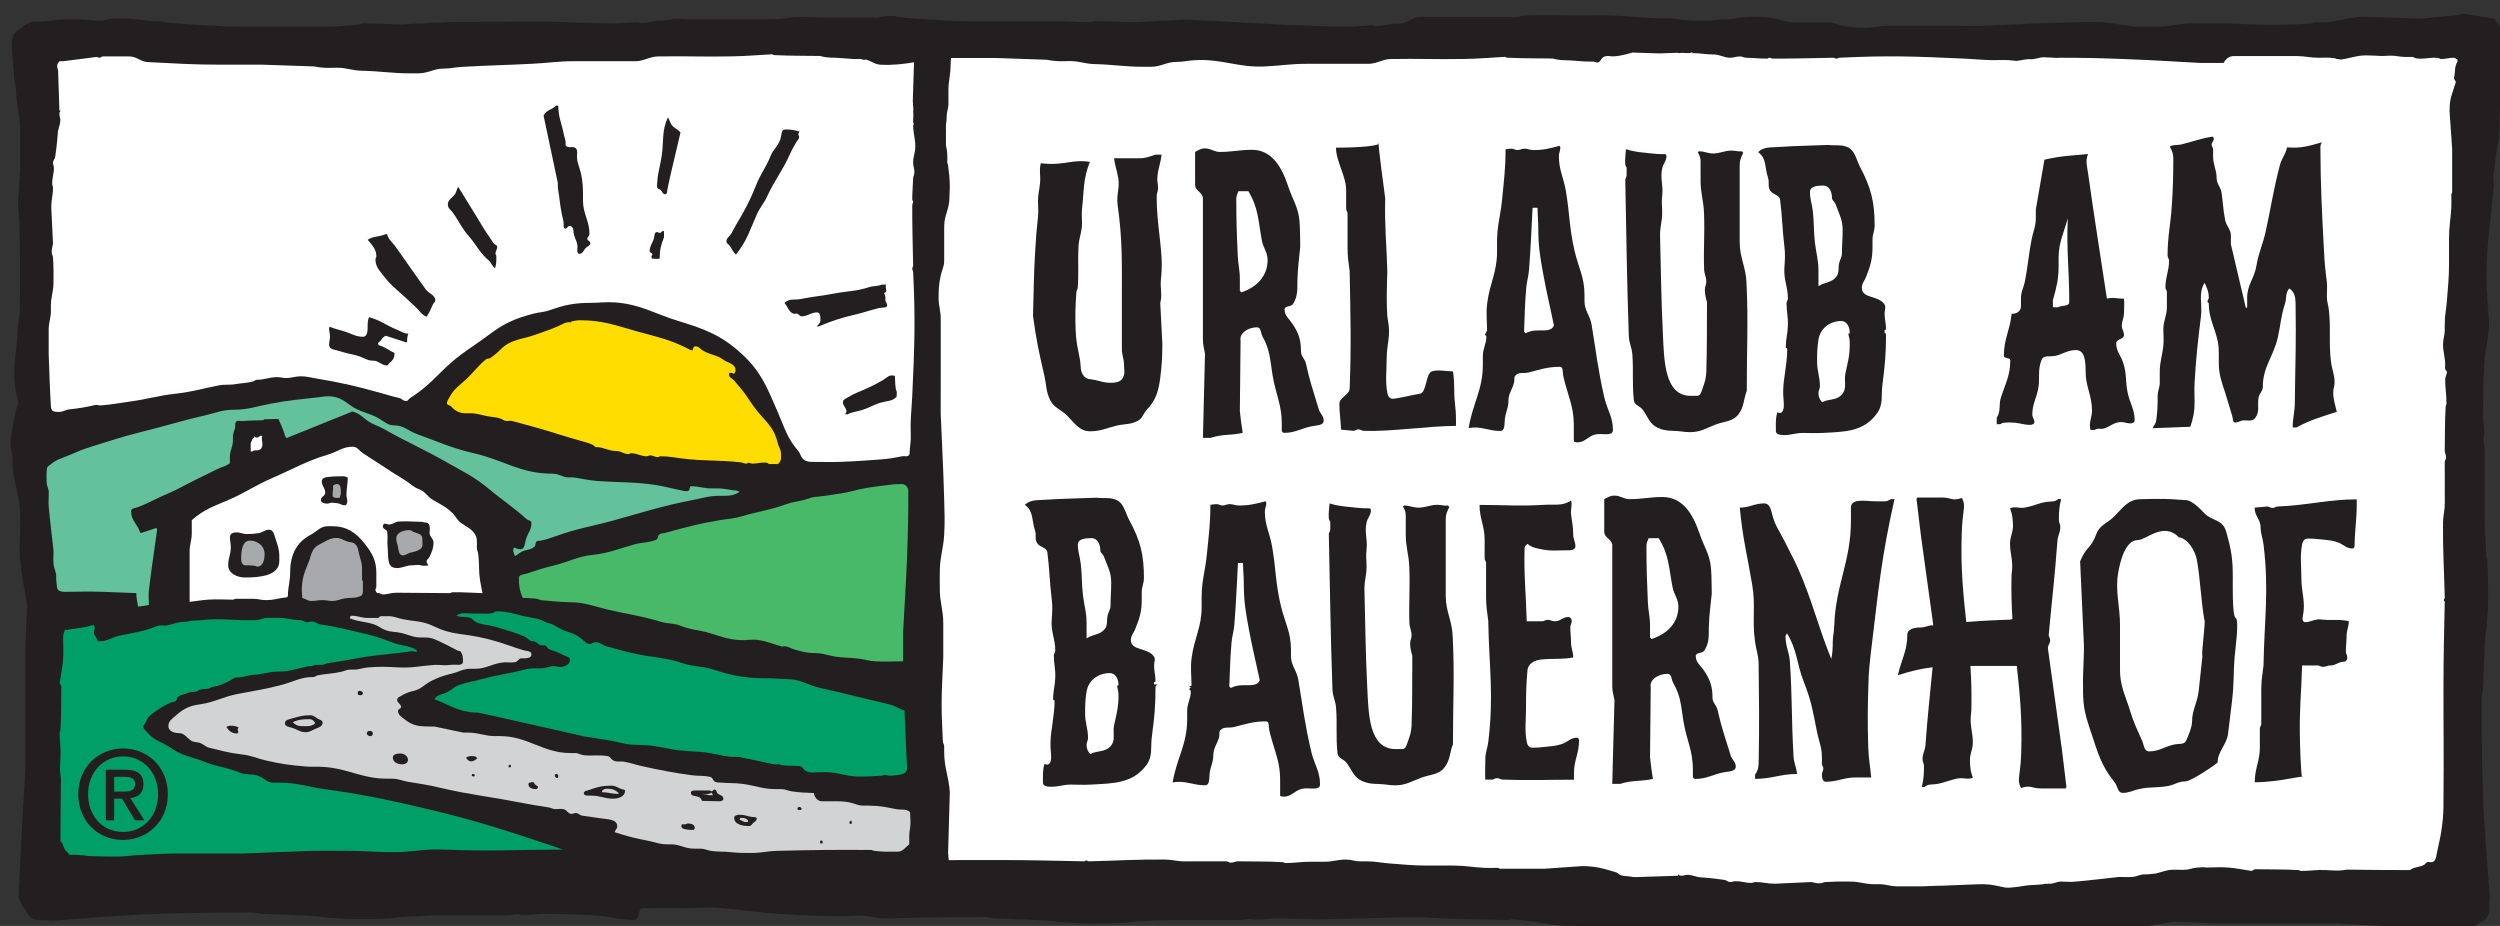 <?xml version="1.0" encoding="UTF-8" standalone="no"?> <svg xmlns="http://www.w3.org/2000/svg" xmlns:xlink="http://www.w3.org/1999/xlink" xmlns:serif="http://www.serif.com/" width="108px" height="40px" version="1.1" xml:space="preserve" style="fill-rule:evenodd;clip-rule:evenodd;stroke-linejoin:round;stroke-miterlimit:2;"><rect width="100%" height="100%" fill="#333333" stroke="none"/> <g transform="matrix(1,0,0,1,-2981,-5165)"> <g transform="matrix(1,0,0,1.073,2522.02,23)"> <g transform="matrix(0.046,0,0,0.043,513.292,4811.3)"> <g transform="matrix(1,0,0,1,-1170.83,-433.333)"> <clipPath id="_clip1"> <rect x="0" y="0" width="2341.67" height="866.667"></rect> </clipPath> <g clip-path="url(#_clip1)"> <g transform="matrix(4.167,0,0,4.167,0,0)"> <rect x="5.134" y="6.835" width="548.001" height="193.333" style="fill:white;fill-rule:nonzero;"></rect> <path d="M551.481,11.064C550.733,12.304 551.063,13.277 550.702,14.671C550.581,15.152 551.216,15.327 551.072,15.81C550.189,18.658 549.698,19.304 549.698,22.298L550.282,30.682L550.282,40.358C550.282,40.636 550.088,40.748 550.088,41.025C550.088,42.162 550.149,42.818 550.088,43.955C549.924,46.642 549.575,48.179 549.575,50.875L549.575,56.656C549.575,59.803 549.329,61.587 549.104,64.724C548.96,66.774 548.612,67.952 548.612,70.023L548.612,71.446C548.612,72.667 548.224,73.355 548.224,74.573C548.224,76.409 548.714,77.433 548.714,79.269C548.714,79.729 548.551,80.16 548.909,80.458C549.442,80.907 548.714,81.668 548.714,82.537C548.714,84.618 549.002,85.808 549.002,87.9C549.002,88.177 548.818,88.34 548.818,88.606C548.593,92.523 548.694,94.767 548.612,98.703C548.734,99.236 548.909,99.532 548.909,100.088C548.909,100.415 548.694,100.598 548.612,100.936C548.612,104.596 548.622,106.658 548.622,110.316C548.622,112.027 548.243,112.971 548.224,114.673C548.161,121.243 548.469,124.933 548.612,131.504C548.602,131.75 548.407,131.874 548.407,132.119C548.407,132.252 548.52,132.325 548.612,132.395C548.469,139.653 548.345,143.732 548.325,150.99C548.306,162.469 548.427,165.792 548.325,177.271C548.325,179.363 548.283,180.562 548.028,182.632C547.68,185.492 547.403,186.055 546.85,188.885C546.664,189.808 546.563,190.965 545.567,190.965C545.312,190.965 545.076,190.934 544.84,190.894C544.696,190.996 544.431,191.027 544.327,191.202C543.743,192.134 541.571,191.929 540.821,192.739C535.286,192.739 532.13,192.699 526.595,192.636C524.79,192.975 523.724,192.821 521.88,192.739C519.695,192.626 518.477,192.933 516.302,192.933C516.017,192.933 515.873,192.75 515.606,192.739C511.824,192.544 509.682,192.617 505.889,192.544C505.562,192.606 505.417,192.79 505.11,192.933C503.08,192.636 501.933,192.36 499.902,192.174C498.016,192.011 496.93,192.166 495.043,192.166C494.696,192.166 494.397,192.134 494.121,192.084C493.845,192.124 493.588,192.145 493.404,192.145C492.358,192.145 491.558,192.411 490.861,192.575C490.165,192.739 489.099,192.657 487.52,192.657C486.045,192.657 485.092,193.098 483.789,193.437C483.707,193.466 483.605,193.497 483.521,193.508C482.528,193.601 481.944,193.703 480.96,193.703C479.872,193.703 479.3,194.185 478.214,194.278C477.063,194.369 476.389,194.278 475.22,194.278C471.387,194.687 469.192,194.994 465.36,195.333C464.108,195.457 463.392,195.322 462.12,195.322C461.125,195.322 460.612,195.803 459.619,195.803C459.126,195.803 458.737,195.815 458.348,195.835C458.246,195.877 458.122,195.917 458.01,195.927C456.605,196.091 455.191,196.091 454.493,196.184C453.797,196.275 452.034,196.604 450.373,196.695C448.692,196.788 447.297,195.753 443.343,195.927C439.384,196.091 434.567,196.275 434.567,196.275L434.546,196.244C433.429,196.297 432.241,196.337 430.867,196.387L424.932,196.387C423.466,196.326 422.656,195.908 421.201,195.908L419.92,195.908C417.961,195.908 416.875,195.373 414.907,195.322C412.622,195.282 411.309,195.291 409.024,195.425C408.573,195.457 408.325,195.711 407.854,195.711C407.076,195.711 406.625,195.62 405.887,195.425L397.646,195.803C395.912,195.803 394.959,195.425 393.228,195.425C392.878,195.425 392.684,195.62 392.346,195.62C390.941,195.62 390.162,195.231 388.77,195.231C388.298,195.231 388.051,195.425 387.591,195.425C387.026,195.425 386.801,195.025 386.257,194.943C384.649,194.729 383.747,194.585 382.146,194.462C381.429,194.411 380.896,194.369 380.465,194.338L380.465,194.318C379.37,194.112 378.231,193.517 377.002,193.979L376.283,194C375.997,193.878 375.863,193.774 375.801,193.692L375.801,194.01L366.833,194.298C366.342,194.369 365.542,194.266 365.542,194.266C364.741,194.092 363.963,194.165 362.979,193.918C362.487,193.796 362.322,193.376 361.831,193.231C358.92,192.349 357.197,191.847 354.163,191.847L345.625,192.442L335.774,192.442C335.507,192.442 335.386,192.237 335.109,192.237C333.931,192.237 333.273,192.298 332.115,192.237C329.379,192.084 327.82,191.723 325.073,191.723L319.188,191.723C315.991,191.723 314.187,191.489 310.988,191.263C308.888,191.12 307.688,190.77 305.577,190.77L304.142,190.77C302.892,190.77 302.195,190.372 300.954,190.372C299.077,190.372 298.044,190.863 296.178,190.863L292.845,190.863C290.735,190.863 289.525,191.16 287.402,191.16C287.106,191.16 286.951,190.976 286.675,190.956C282.688,190.741 280.403,190.843 276.404,190.77C275.852,190.883 275.564,191.069 275.011,191.069C274.642,191.069 274.477,190.852 274.129,190.77C270.409,190.77 268.306,190.781 264.575,190.781C262.854,190.781 261.89,190.382 260.148,190.372C253.465,190.31 249.692,190.629 243.03,190.77C242.773,190.761 242.64,190.567 242.394,190.567C242.25,190.567 242.189,190.669 242.106,190.77C234.727,190.629 230.576,190.494 223.196,190.485C218.73,190.472 215.009,190.485 211.462,190.498L211.31,188.906L211.694,175.232C211.464,171.696 210.429,169.79 210.429,166.243L210.429,164.971C210.429,164.592 210.3,164.387 210.141,164.048C210.028,160.676 209.838,158.781 209.849,155.408C209.86,151.337 210.08,149.042 210.219,144.972L210.219,137.254C210.219,134.343 209.47,132.734 209.449,129.834C209.439,127.967 209.398,126.911 209.449,125.047C209.567,122.012 210.27,120.34 210.429,117.328C210.603,114.181 210.5,112.387 210.418,109.23C210.219,101.757 209.931,97.545 209.639,90.083C209.639,81.82 209.67,77.156 209.649,68.905C209.649,67.039 209.167,66.015 209.167,64.171C209.167,62.202 209.229,61.055 209.649,59.137C209.931,57.835 210.429,57.149 210.429,55.816L210.429,48.098C210.429,45.576 211.602,44.232 211.602,41.701C211.602,40.779 211.694,40.244 211.694,39.314C211.694,37.416 211.541,36.319 211.31,34.435C211.29,34.148 211.121,33.992 211.121,33.696C211.121,32.24 211.212,31.348 210.822,29.935L210.822,26.766L210.859,26.787C210.833,26.684 210.833,26.562 210.822,26.449L210.822,25.361C210.879,24.706 210.992,24.111 210.992,23.342C210.992,22.267 211.382,21.683 211.382,20.607L211.382,17.583C211.382,15.44 211.832,14.25 211.863,12.118C211.88,11.191 211.928,10.674 211.978,10.276C212.101,10.274 212.209,10.263 212.335,10.263L221.904,10.263L233.517,10.663C234.378,10.816 234.89,10.9 235.772,10.96C236.961,11.041 237.617,10.96 238.796,10.96C240.99,10.96 242.189,11.606 244.362,11.637C248.647,11.74 251.025,12.242 255.309,12.242L257.052,12.242C259.327,12.242 260.496,11.146 262.771,11.146C264.392,11.146 265.314,10.847 266.923,10.756C273.083,10.417 276.568,12.468 282.738,12.169C286.388,11.985 288.459,11.576 292.108,11.576L306.172,11.576C308.16,11.492 309.166,10.52 311.152,10.499C317.581,10.387 321.219,10.602 327.656,10.488C331.234,10.427 333.254,10.193 336.83,10.007C337.005,10.1 337.128,10.201 337.323,10.201C341.319,10.387 343.605,10.314 347.624,10.387C349.511,10.94 350.698,10.674 352.646,10.889C354.226,11.053 355.147,11.083 356.746,11.083C357.074,11.083 357.239,11.289 357.587,11.289C358.346,11.289 358.407,10.336 359.095,10.007C359.862,9.637 360.457,9.925 361.34,9.904C362.979,9.843 365.542,9.044 365.542,9.044L371.588,9.239L375.801,9.095L375.801,9.166L375.812,9.166C377.493,9.054 376.652,9.166 378.333,9.166C378.62,9.166 378.744,8.972 379.031,8.972C379.697,8.972 378.271,9.166 378.948,9.166C380.916,9.166 381.92,9.485 383.889,9.485C385.304,9.485 386.124,10.212 387.538,10.212C388.42,10.212 388.913,9.915 389.793,9.915C390.326,9.915 390.624,10.201 391.167,10.212C393.013,10.252 394.037,10.406 395.884,10.406C396.109,10.406 396.188,10.212 396.415,10.212C396.713,10.212 396.856,10.406 397.153,10.406C402.514,10.427 405.528,10.285 410.889,10.212C411.165,10.274 411.298,10.406 411.574,10.406C411.833,10.406 411.913,10.223 412.171,10.212C423.107,9.668 429.3,9.904 440.246,10.406C443.526,10.55 445.382,10.847 448.672,10.734C450.034,10.694 450.886,10.787 452.096,10.92C453.306,10.807 454.206,10.469 455.191,10.539C456.421,10.621 457.405,10.018 458.451,10.111C459.168,10.161 460.46,10.223 461.401,10.252C461.506,10.232 461.628,10.212 461.729,10.212C467.47,10.212 470.719,10.294 476.449,10.509C483.092,10.745 486.874,11.041 493.518,11.38L498.776,11.38C499.268,10.469 499.975,9.834 501.134,9.834L515.278,9.834C517.154,9.834 518.211,10.212 520.084,10.212C521.489,10.212 522.331,10.111 523.715,10.305C523.93,10.325 524.052,10.417 524.257,10.499L524.381,10.509L524.483,10.509C524.575,10.509 524.669,10.53 524.729,10.55L525.262,10.612C525.528,10.57 525.806,10.53 526.175,10.448C528.112,10.018 529.505,9.679 530.735,9.679C531.699,9.679 533.729,9.781 534.569,9.822C535.267,9.803 535.779,9.741 536.558,9.741C537.768,9.741 538.433,10.028 539.653,10.028L541.509,10.028C542.113,10.787 545.424,10.212 545.844,10.212C546.398,10.212 546.737,10.201 547.269,10.305C547.465,10.336 547.547,10.499 547.761,10.499C548.889,10.499 549.535,10.212 550.663,10.212C551.012,10.212 551.145,10.53 551.481,10.591L551.481,11.064ZM150.597,69.388C145.025,67.695 142.084,65.626 136.247,65.184C134.121,65.031 132.921,65.287 130.779,65.287C127.108,65.287 124.956,65.728 121.501,66.948C120.117,67.429 119.226,67.347 117.796,67.727C113.599,68.833 111.206,69.909 107.741,72.515C103.922,75.363 101.432,76.624 97.966,79.935C95.681,82.128 94.461,83.501 91.923,85.399C91.217,85.91 90.801,86.208 90.064,86.668C89.684,86.905 89.591,87.357 89.14,87.357C88.49,87.357 88.249,86.813 87.619,86.668C85.938,86.299 84.995,85.963 83.324,85.501C77.753,83.964 74.57,83.214 68.871,82.272C67.528,82.058 66.775,81.79 65.406,81.79C64.202,81.79 63.541,82.128 62.331,82.179C61.45,82.21 60.968,81.976 60.086,81.976C58.303,81.976 57.323,82.568 55.551,82.568C55.156,82.568 54.997,82.876 54.619,82.959C53.127,83.327 52.225,83.307 50.713,83.543C49.257,83.8 48.36,83.553 46.905,83.84C43.147,84.559 41.046,85.276 37.238,85.695C33.215,86.136 31.002,86.905 26.994,87.449C24.4,87.808 22.96,88.126 20.346,88.329C19.844,88.371 19.573,88.126 19.08,88.238C16.871,88.749 15.574,88.966 13.314,89.212C12.351,89.304 11.858,89.795 10.879,89.795C9.65,89.795 9.158,89.632 9.097,88.422C8.825,83.922 8.794,81.369 8.604,76.86L8.604,70.944C8.666,69.5 9.097,68.691 9.097,67.244L9.097,65.973C9.097,64.016 9.629,62.939 9.686,60.982C9.726,58.706 9.717,57.405 9.578,55.128C9.557,54.679 9.286,54.422 9.286,53.96C9.286,53.192 9.388,52.741 9.578,52.014L9.188,43.803C9.188,42.08 9.578,41.127 9.578,39.415C9.578,39.066 9.388,38.871 9.388,38.534C9.388,37.14 9.778,36.36 9.778,34.966C9.778,34.505 9.578,34.26 9.578,33.798C9.578,33.245 9.998,33.02 10.07,32.476C10.29,30.888 10.439,29.985 10.557,28.375C10.618,27.668 10.659,27.146 10.69,26.705L10.7,26.705C10.921,25.628 11.521,24.491 11.048,23.26L11.028,22.564C11.161,22.276 11.269,22.144 11.352,22.081L11.018,22.081L10.731,13.153C10.51,11.842 10.531,13.204 10.531,11.862C10.531,11.473 10.859,11.34 11.018,10.99L11.92,10.99L19.485,10.018C19.706,10.1 19.833,10.201 20.075,10.201C20.382,10.201 20.505,9.915 20.808,9.915L26.762,9.915C28.475,9.915 29.269,11.104 30.96,11.186C37.269,11.484 40.846,11.769 47.166,11.769L56.739,11.769L68.358,12.16C69.209,12.313 69.722,12.386 70.603,12.457C71.792,12.538 72.453,12.457 73.627,12.457C75.81,12.457 77.004,13.103 79.203,13.134C83.472,13.215 85.866,13.718 90.125,13.718L91.893,13.718C94.159,13.718 95.333,12.651 97.603,12.651C99.227,12.651 100.141,12.344 101.75,12.262C107.921,11.913 111.405,11.882 117.565,11.566C121.22,11.391 123.285,10.99 126.95,10.99L141.003,10.99C142.986,10.9 143.996,9.946 145.979,9.915C152.411,9.812 156.056,10.028 162.487,9.904C166.07,9.843 168.084,9.609 171.662,9.434C171.841,9.525 171.958,9.617 172.148,9.617C176.157,9.812 178.433,9.741 182.455,9.812C184.341,10.356 185.53,10.1 187.483,10.314C188.305,10.394 188.948,10.44 189.6,10.467L189.6,10.499L191.583,10.499C191.912,10.499 192.081,10.703 192.414,10.703C192.542,10.703 192.628,10.647 192.723,10.602C193.93,10.883 194.726,11.713 196.125,11.78C199.026,11.916 201.348,11.604 203.627,11.229L203.351,19.97L203.499,22.081L203.428,22.081L203.428,22.092C203.541,23.753 203.428,22.922 203.428,24.594C203.428,24.881 203.623,24.993 203.623,25.279C203.623,25.946 203.428,24.531 203.428,25.208C203.428,27.156 203.919,28.232 203.919,30.18C203.919,31.584 203.428,32.343 203.428,33.747C203.428,34.627 203.719,35.109 203.719,35.991C203.719,36.535 203.437,36.821 203.428,37.356C203.372,39.2 203.228,40.216 203.228,42.049C203.228,42.275 203.428,42.367 203.428,42.582C203.428,42.88 203.228,43.025 203.228,43.32C203.207,48.651 203.351,51.653 203.428,56.984C203.361,57.262 203.228,57.384 203.228,57.671C203.228,57.907 203.417,58.021 203.428,58.255C203.97,69.142 203.73,75.29 203.228,86.177C203.079,89.457 202.777,91.313 202.89,94.572C202.94,96.141 202.808,97.031 202.648,98.579C202.607,98.96 202.73,99.298 202.448,99.564C202.038,99.953 201.547,99.646 200.988,99.749C199.215,100.108 198.189,100.302 196.39,100.446C192.783,100.712 190.748,100.877 187.124,101.009C184.679,101.091 183.316,101.018 180.866,101.018C179.862,101.018 179.053,100.936 178.433,100.148C178.012,99.606 177.991,99.104 177.55,98.579C174.993,95.65 174.434,93.27 172.861,89.693C170.489,84.28 169.217,80.817 164.86,76.808C160.243,72.574 156.578,71.212 150.597,69.388ZM561.322,7.444C561.424,6.408 561.424,5.784 561.344,4.759C561.231,3.509 560.913,2.708 560.072,1.786C559.56,1.234 558.944,1.324 558.197,1.202C556.833,0.986 556.032,0.802 554.661,0.627C553.533,0.484 552.671,0.013 551.729,0.627L543.467,1.397L529.73,1.008C526.175,1.242 524.257,2.257 520.71,2.257L519.44,2.257C519.051,2.257 518.825,2.39 518.495,2.556C515.114,2.657 513.197,2.841 509.805,2.832C505.714,2.821 503.407,2.607 499.308,2.474L491.558,2.474C488.637,2.474 487.028,3.21 484.097,3.222C482.229,3.233 481.175,3.273 479.3,3.222C476.245,3.109 474.573,2.412 471.539,2.257C468.372,2.094 466.568,2.187 463.392,2.278C455.889,2.474 451.664,2.75 444.161,3.047C435.858,3.047 431.164,3.007 422.861,3.038C420.995,3.038 419.972,3.509 418.104,3.509C416.126,3.509 414.969,3.436 413.052,3.038C411.749,2.75 411.053,2.257 409.721,2.257L401.961,2.257C399.42,2.257 398.075,1.11 395.534,1.11C394.601,1.11 394.068,1.008 393.135,1.008C391.208,1.008 390.12,1.16 388.214,1.397C387.938,1.417 387.785,1.581 387.478,1.581C386.021,1.581 385.12,1.489 383.705,1.879L380.516,1.879L380.549,1.837C380.445,1.859 380.323,1.868 380.188,1.879L379.111,1.879C378.437,1.828 377.842,1.715 377.072,1.715C375.997,1.715 375.402,1.335 374.337,1.335L371.282,1.335C369.14,1.335 361.072,0.568 358.12,0.648C352.514,0.802 349.366,0.557 343.77,0.658C342.119,0.68 341.166,0.669 339.557,1.048L317.592,1.048C316.053,1.048 315.355,1.981 313.881,2.421C312.937,2.708 312.321,2.483 311.338,2.627C309.82,2.832 308.98,3.119 307.443,3.119C307.258,3.119 307.155,2.986 306.992,2.914C304.614,3.038 303.281,3.21 300.903,3.21C295.727,3.191 292.794,2.976 287.619,2.821L264.925,1.634L252.952,2.237L244.464,1.939C244.156,2.452 237.823,2.031 237.823,2.031L217.322,2.031C214.093,2.031 211.578,1.919 209.059,1.757C208.502,1.586 207.895,1.554 207.288,1.637C205.363,1.501 203.343,1.342 200.921,1.192C200.009,1.141 199.506,0.802 198.584,0.802C197.35,0.802 196.318,0.989 195.324,1.211C194.582,1.17 193.807,1.146 192.952,1.171C188.706,1.28 185.867,1.179 182.31,1.162C180.844,1.064 179.542,1.048 177.725,1.048C176.141,1.048 175.249,1.264 173.676,1.448C172.625,1.561 171.995,1.541 170.935,1.541C170.84,1.541 170.769,1.567 170.679,1.571L152.422,1.571C150.889,1.571 149.819,1.274 148.353,1.715C147.414,1.991 146.799,1.776 145.82,1.899C144.288,2.113 143.448,2.402 141.905,2.402C141.726,2.402 141.633,2.257 141.475,2.195C139.092,2.309 137.749,2.494 135.365,2.494C130.194,2.474 127.263,2.248 122.091,2.105L99.75,2.155L87.788,2.739L79.295,2.452C78.994,2.965 72.556,3.21 72.556,3.21L52.044,3.21C45.643,3.21 42.046,2.771 35.649,2.37C34.727,2.319 34.235,1.991 33.303,1.991C30.258,1.991 28.546,1.397 25.492,1.397L23.539,1.397C21.965,1.397 21.104,2.043 19.542,1.879C16.83,1.592 15.277,1.571 12.56,1.571C10.961,1.571 10.081,1.776 8.507,1.961C7.456,2.084 6.831,2.063 5.77,2.063C4.269,2.063 3.458,2.739 2.253,3.611C1.286,4.319 0.573,4.871 0.394,6.061C0.342,6.552 0.291,6.828 0.302,7.332C0.415,10.458 0.562,12.232 0.885,15.338C0.953,15.953 1.173,16.28 1.183,16.906C1.306,20.195 1.967,23.057 2.188,25.731L2.188,35.019L1.695,42.776C1.844,45.433 2.044,46.919 2.075,49.564C2.177,55.959 2.188,59.567 2.095,65.973C2.075,67.522 2.115,68.443 1.695,69.932C1.624,76.644 -0.205,80.692 1.685,87.151C1.946,88.042 1.383,88.606 1.214,89.508C0.702,92.204 0.302,93.701 0.035,96.439C0.004,96.93 -0.026,97.217 0.035,97.699C0.132,98.528 0.424,99.011 0.424,99.851L0.424,100.733C0.424,104.924 1.757,107.19 2.075,111.373C2.397,115.676 1.988,118.095 2.095,122.413C2.106,123.14 2.377,123.539 2.377,124.257L2.377,125.23L3.75,133.247L3.336,142.718L3.336,170.015C2.685,181.227 2.346,187.563 1.803,198.818C2.188,200.028 2.577,200.682 3.356,201.688C3.91,202.416 4.017,203.122 4.822,203.544C6.421,204.362 7.645,203.798 9.409,204.136C13.903,203.79 16.446,203.544 20.935,203.257C25.805,202.929 28.546,202.713 33.436,202.569C41.625,202.343 46.232,202.281 54.428,202.281C55.34,202.281 55.868,202.529 56.771,202.569C61.788,202.795 64.643,202.856 69.66,203.164C70.3,203.195 70.655,203.451 71.315,203.451C73.447,203.451 74.647,203.727 76.784,203.748C80.556,203.769 82.694,203.748 86.456,203.544C86.666,203.544 86.788,203.44 86.988,203.347L94.65,202.958L111.646,202.958C112.757,202.958 113.369,202.662 114.48,202.662C114.68,202.662 114.752,202.867 114.962,202.867C116.736,202.867 117.734,202.774 119.508,202.569C123.064,202.641 125.069,202.599 128.63,202.774C130.423,202.845 131.439,202.877 133.228,203.05C134.704,203.225 135.545,203.46 137.025,203.645C138.369,203.82 139.148,203.933 140.501,203.933C141.705,203.933 141.402,202.281 142.104,201.299C145.918,201.299 148.065,201.226 151.878,201.288C154.523,201.319 156.327,201.062 158.972,201.165L166.167,201.88C171.396,202.758 185.899,203.286 189.6,203.04C194.469,202.704 193.72,203.727 198.605,203.584C206.79,203.358 211.397,203.297 219.598,203.297C220.51,203.297 221.033,203.553 221.935,203.584C226.958,203.809 229.806,203.871 234.829,204.178C235.465,204.22 235.823,204.466 236.489,204.466C238.622,204.466 239.811,204.752 241.954,204.773C245.715,204.794 247.867,204.773 251.619,204.568C251.824,204.568 251.958,204.455 252.152,204.374L259.819,203.984L276.815,203.984C277.922,203.984 278.536,203.676 279.645,203.676C279.848,203.676 279.921,203.882 280.136,203.882C281.898,203.882 282.902,203.79 284.667,203.584C288.233,203.657 290.242,203.626 293.81,203.79C295.594,203.86 313.233,203.288 317.037,203.347C319.682,203.379 321.179,203.544 323.823,203.645L337.692,203.984C338.686,203.657 339.342,203.891 340.377,203.984C344.754,204.384 347.192,205.256 351.601,205.256L352.872,205.256L362.527,206.833L364.003,206.833C364.577,206.833 365.07,206.883 365.542,206.967C365.542,206.967 367.693,207.275 369.027,207.131C369.642,207.069 369.991,206.864 370.595,206.843C373.905,206.719 376.776,206.074 379.482,205.848L388.81,205.848L396.62,206.341C399.265,206.187 400.771,206.004 403.427,205.972C409.864,205.859 413.492,205.848 419.92,205.952C421.488,205.972 422.391,205.93 423.896,206.341C430.651,206.413 434.711,208.208 441.209,206.352C442.11,206.096 442.666,206.649 443.568,206.824C446.284,207.326 447.79,207.715 450.537,207.961C451.029,208.003 451.317,208.022 451.819,207.961C452.648,207.87 453.131,207.582 453.98,207.582L454.862,207.582C459.086,207.582 461.34,206.268 465.563,205.972C469.869,205.654 472.309,206.054 476.635,205.952C477.373,205.941 477.771,205.665 478.51,205.665L479.483,205.665L487.542,204.322L497.054,204.731L524.483,204.731C535.769,205.357 542.135,205.696 553.43,206.24C554.661,205.848 555.315,205.481 556.331,204.712C557.059,204.168 557.775,204.055 558.197,203.257C559.016,201.698 558.452,200.488 558.781,198.757C558.432,194.338 558.197,191.847 557.898,187.428C557.571,182.643 557.346,179.947 557.211,175.15C556.977,167.114 556.915,162.572 556.915,154.526C556.915,153.624 557.183,153.111 557.211,152.219C557.428,147.298 557.489,144.49 557.797,139.56C557.837,138.915 558.104,138.577 558.104,137.92C558.104,135.83 558.37,134.66 558.39,132.559C558.412,128.849 558.39,126.758 558.197,123.058C558.197,122.852 558.084,122.719 558.001,122.525L557.611,115L557.611,98.294C557.611,97.206 557.314,96.611 557.314,95.515C557.314,95.319 557.51,95.249 557.51,95.043C557.51,93.301 557.407,92.317 557.211,90.574C557.284,87.079 557.253,85.101 557.407,81.607C557.489,79.842 557.529,78.849 557.704,77.095C557.858,75.64 558.113,74.819 558.288,73.355C558.474,72.032 558.587,71.283 558.587,69.951C558.587,68.762 557.961,62.519 558.022,58.768C558.063,56.165 558.217,54.71 558.33,52.105L559.703,38.482C559.385,37.488 559.621,36.863 559.703,35.848C560.112,31.533 560.973,29.134 560.973,24.799L560.973,23.567L561.508,14.067L561.508,12.631C561.508,10.581 561.097,9.464 561.322,7.444Z" style="fill:rgb(35,31,32);fill-rule:nonzero;"></path> <path d="M122.968,20.964L123.455,20.964C123.455,23.567 124.238,24.952 124.721,27.504C124.849,28.15 125.038,28.519 125.12,29.155C125.151,29.492 124.956,29.821 125.218,30.036C125.889,30.631 126.894,29.935 127.463,30.631C127.872,31.144 127.663,31.666 127.663,32.343C127.663,33.84 128.196,34.638 128.533,36.094C129.087,38.462 129.024,39.908 129.024,42.336C129.024,45.309 130.485,46.848 130.485,49.82C130.485,50.272 130.004,50.435 130.004,50.886C130.004,51.346 130.686,51.398 130.686,51.859C130.686,52.412 130.106,52.525 129.707,52.895C129.132,53.418 129.024,54.259 128.241,54.259C127.463,54.259 127.872,53.068 127.754,52.3C127.544,51.027 126.873,50.373 126.873,49.081C126.873,48.549 126.54,48.005 125.991,48.005C125.571,48.005 125.5,48.6 125.069,48.6C124.449,48.6 124.767,47.636 124.628,47.031C124.125,44.858 123.905,43.588 123.654,41.363C123.515,40.216 123.275,39.559 123.357,38.38L120.138,23.209C120.723,21.938 121.984,21.948 122.968,20.964Z" style="fill:rgb(35,31,32);fill-rule:nonzero;"></path> <path d="M148.164,23.599C148.573,24.213 148.593,24.768 149.044,25.352C149.654,26.131 150.408,26.224 150.998,27.022L148.937,35.746C148.604,37.294 148.353,38.165 148.065,39.713C147.974,40.193 148.024,40.881 147.522,40.881C147.03,40.881 146.912,40.379 146.599,39.999C146.338,39.66 145.719,39.713 145.719,39.272C145.719,36.401 146.4,34.833 146.799,31.993C147.25,28.693 146.754,26.612 148.164,23.599Z" style="fill:rgb(35,31,32);fill-rule:nonzero;"></path> <path d="M174.572,26.325C175.854,26.325 176.617,26.418 177.848,26.827C177.699,27.022 177.556,27.146 177.556,27.402C177.556,27.658 177.745,27.78 177.745,28.037C177.745,28.488 177.387,28.674 177.167,29.063C176.577,30.109 176.188,30.692 175.695,31.799C173.983,35.673 172.318,37.52 170.523,41.372C169.755,43.044 168.924,43.782 168.182,45.463C166.572,49.07 165.967,51.358 163.487,54.453C162.805,53.836 162.652,53.243 162.124,52.494C161.842,52.096 161.35,51.972 161.35,51.47C161.35,50.692 162.011,50.424 162.416,49.768C162.857,49.03 163.047,48.549 163.487,47.821C165.526,44.406 166.619,42.418 168.084,38.728C169.114,36.135 170.268,34.884 171.298,32.28C171.948,30.662 173.061,30.067 173.543,28.375C173.794,27.526 173.681,26.325 174.572,26.325Z" style="fill:rgb(35,31,32);fill-rule:nonzero;"></path> <path d="M100.904,39.221C102.467,41.834 103.446,43.249 105.008,45.861C106.142,47.748 106.772,48.836 108.033,50.639C108.397,51.162 108.576,51.541 109.007,52.014C109.248,52.279 109.689,52.319 109.689,52.699C109.689,53.315 109.299,53.633 109.299,54.259C109.299,54.462 109.499,54.535 109.499,54.738C109.499,55.816 109.529,56.461 109.207,57.487C108.494,57.045 108.474,56.359 107.833,55.816C105.71,54.002 105.091,52.353 103.246,50.249C101.637,48.425 101.155,47.04 99.729,45.074C99.232,44.387 98.561,44.039 98.561,43.177C98.561,42.04 99.612,41.741 100.223,40.779C100.555,40.235 100.535,39.765 100.904,39.221Z" style="fill:rgb(35,31,32);fill-rule:nonzero;"></path> <path d="M146.892,49.174L147.281,49.174L147.281,50.548C146.579,52.319 146.303,53.427 146.303,55.333C145.642,55.478 145.231,55.354 144.549,55.333C144.54,55.181 144.447,55.099 144.447,54.944C144.447,54.719 144.647,54.626 144.647,54.401C144.647,54.042 144.058,54.042 144.058,53.673C144.058,52.576 144.56,52.034 144.939,51.039C145.19,50.373 145,49.378 145.719,49.378C145.97,49.378 146.062,49.564 146.303,49.564C146.579,49.564 146.703,49.359 146.892,49.174Z" style="fill:rgb(35,31,32);fill-rule:nonzero;"></path> <path d="M84.498,49.86L84.887,49.86C85.169,51.05 85.917,51.51 86.65,52.494C87.973,54.278 88.675,55.375 89.966,57.18C91.376,59.149 92.17,60.285 93.579,62.253C94.323,63.288 95.732,63.472 95.732,64.754C95.732,65.102 95.383,65.245 95.234,65.575C94.722,66.7 94.461,67.377 93.779,68.403C92.657,67.973 92.298,67.174 91.427,66.354C89.725,64.733 88.711,63.801 86.947,62.253C85.686,61.156 85.045,60.44 84.016,59.137C83.032,57.907 82.253,57.076 82.253,55.519C82.253,55.24 82.453,55.119 82.453,54.831C82.453,53.201 81.529,52.381 80.5,51.12C81.853,50.219 83.021,50.536 84.498,49.86Z" style="fill:rgb(35,31,32);fill-rule:nonzero;"></path> <path d="M196.396,61.188L197.359,61.188C197.118,61.648 197.374,62.017 197.374,62.55C197.374,62.848 197.088,62.961 196.888,63.145C197.247,63.647 197.174,64.089 197.174,64.703C197.174,65.144 197.569,65.338 197.569,65.778C197.569,66.537 196.458,66.28 195.713,66.455C193.459,67.019 192.219,67.501 189.953,68.024C186.842,68.741 185.099,69.377 182.143,70.567L181.65,70.567C182.143,70.146 182.533,69.797 182.533,69.142C182.533,68.435 182.521,67.429 181.794,67.429C180.4,67.429 179.688,68.311 178.278,68.311C177.857,68.311 177.745,67.91 177.355,67.727C177.054,67.594 176.797,67.851 176.474,67.727C175.331,67.276 175.234,66.23 174.429,65.296C175.475,64.241 176.673,64.703 178.134,64.416C180.943,63.841 182.553,63.779 185.367,63.237C188.514,62.622 190.415,62.755 193.469,61.772C194.571,61.422 195.324,61.618 196.396,61.188Z" style="fill:rgb(35,31,32);fill-rule:nonzero;"></path> <path d="M128.338,69.192C133.505,69.192 136.349,70.35 141.326,71.734C146.113,73.046 148.967,73.609 153.334,75.927L153.733,75.927C153.806,75.538 153.939,75.045 154.359,75.045C155.128,75.045 155.41,75.651 156.071,76.028C157.229,76.694 158.034,76.85 159.294,77.3C160.146,77.597 160.515,78.099 161.34,78.468C162.328,78.91 163.4,79.288 163.4,80.376C163.4,80.734 163.271,81.206 162.903,81.206C162.77,81.206 162.739,81.051 162.61,81.011L162.021,81.011C162.011,81.155 161.929,81.246 161.929,81.401C161.929,82.097 162.661,82.241 163.104,82.763C164.102,83.964 164.732,84.618 165.645,85.89C166.895,87.644 167.525,88.761 168.96,90.391C170.861,92.523 172.215,93.834 172.866,96.633C173.097,97.668 173.645,98.191 173.645,99.268L173.645,100.24C173.645,100.804 173.327,101.102 172.959,101.511L170.914,101.511C170.744,101.379 170.631,101.235 170.421,101.215C169.15,101.049 168.438,101.419 167.156,101.419C166.854,101.419 166.675,101.215 166.367,101.215C166.146,101.215 166.055,101.419 165.833,101.419C165.332,101.419 165.055,101.173 164.563,101.122C159.423,100.539 156.429,100.906 151.284,100.24C149.429,100.015 148.378,99.759 146.497,99.759C146.246,99.759 146.123,99.944 145.872,99.944C145.186,99.944 144.842,99.555 144.16,99.555C143.853,99.555 143.688,99.759 143.381,99.759C141.987,99.759 141.249,99.072 139.865,99.072C139.614,99.072 139.521,99.268 139.275,99.268C138.173,99.268 137.64,98.579 136.539,98.579C134.724,98.579 133.766,97.699 131.952,97.699C131.624,97.699 131.563,97.35 131.27,97.217C130.199,96.704 129.487,96.561 128.338,96.242C124.208,95.095 121.938,94.254 117.791,93.117C115.977,92.615 114.926,92.348 113.112,91.846C112.385,91.651 111.8,92.029 111.159,91.651C109.909,90.912 108.956,91.036 107.546,90.769C106.044,90.492 105.173,90.094 103.63,90.094L102.563,90.094C101.134,90.094 100.223,89.559 99.243,88.524C98.961,88.228 98.361,88.278 98.361,87.847C98.361,87.264 98.699,86.976 98.951,86.474C99.923,84.64 101.042,83.973 102.563,82.568C104.419,80.878 105.208,79.596 107.151,77.977C107.444,77.74 107.813,77.906 108.125,77.681C109.1,77.013 109.647,76.562 110.478,75.733C112.825,73.384 115.244,73.559 118.38,72.411C120.334,71.714 121.456,71.376 123.367,70.556C124.489,70.084 125.182,69.449 126.386,69.684C126.376,69.593 126.345,69.551 126.294,69.489C127.083,69.367 127.534,69.192 128.338,69.192Z" style="fill:rgb(255,221,0);fill-rule:nonzero;"></path> <path d="M198.691,81.584C198.933,81.584 199.091,81.668 199.322,81.688C199.374,82.836 199.363,83.482 199.522,84.609C199.542,84.855 199.675,84.968 199.723,85.204C199.805,85.645 199.675,85.921 199.723,86.372C198.784,87.387 197.728,87.285 196.39,87.644C194.664,88.095 193.803,88.74 192.101,89.304C190.748,89.755 189.841,89.714 188.584,90.37L188.103,90.277C188.215,90.063 188.396,89.94 188.396,89.693C188.396,88.842 187.606,88.493 187.606,87.644C187.606,86.998 188.226,86.803 188.785,86.474C190.327,85.542 191.342,85.276 192.982,84.517C194.407,83.859 195.237,83.45 196.59,82.661C197.391,82.21 197.78,81.584 198.691,81.584Z" style="fill:rgb(35,31,32);fill-rule:nonzero;"></path> <path d="M71.608,86.279C73.658,86.279 74.842,87.018 76.493,88.238C78.675,89.847 80.449,89.858 82.843,91.159C84.205,91.907 84.939,92.818 86.506,92.818C88.634,92.818 89.623,94.06 91.627,94.777C96.573,96.561 99.289,97.883 104.419,99.072C111.339,100.68 114.942,103.664 122.045,103.664C123.126,103.664 123.715,103.991 124.73,104.34C125.613,104.647 126.232,104.402 127.165,104.546C129.226,104.884 130.378,105.17 132.438,105.324C136.877,105.642 139.45,105.499 143.868,106.001C147.025,106.359 148.748,106.965 151.874,107.569C152.293,107.56 152.724,107.723 152.944,107.363C153.144,107.056 153.011,106.494 153.386,106.494C155.174,106.494 156.147,106.974 157.921,106.974L159.393,106.974C160.653,106.974 161.365,107.2 162.616,107.363C163.267,107.467 163.758,107.354 164.271,107.763C163.2,108.471 162.339,108.635 161.048,108.635L159.884,108.635C157.419,108.635 156.045,109.148 153.626,109.608C146.723,110.962 142.936,112.222 136.154,114.108C130.968,115.544 127.923,115.902 122.875,117.717C121.655,118.158 120.923,118.383 119.652,118.69C119.231,118.795 118.918,118.649 118.58,118.896C118.171,119.183 118.458,119.737 118.088,120.064C117.396,120.69 116.736,120.69 115.844,120.935C114.916,121.212 114.521,121.714 113.69,122.207C113.542,121.683 113.301,121.386 113.301,120.842C113.301,120.608 113.409,120.475 113.501,120.258C114.015,120.484 114.342,120.648 114.916,120.648C115.997,120.648 115.864,119.213 116.228,118.209C116.725,116.866 117.407,116.17 117.407,114.745C117.407,114.159 116.658,114.213 116.228,113.812C114.834,112.53 113.911,111.875 112.43,110.696C110.729,109.342 109.693,108.666 108.033,107.272C104.548,104.351 102.134,103.274 98.167,101.03C92.759,97.965 89.515,96.673 84.113,93.609C82.653,92.789 81.633,92.655 80.3,91.651C79.116,90.76 78.486,90.041 77.025,89.702L62.238,95.658C61.798,95.361 61.839,94.891 61.649,94.387C61.22,93.188 60.912,92.511 60.378,91.363L57.063,91.456L57.063,91.651C55.191,91.733 54.131,91.682 52.275,91.846C51.753,91.888 51.322,91.61 50.913,91.947C50.492,92.276 50.723,92.799 50.615,93.312C50.441,94.101 50.124,94.541 50.124,95.361L50.124,96.242C50.124,97.668 49.441,98.427 49.441,99.851L49.441,101.326C48.443,102.064 47.637,102.116 46.515,102.69C43.322,104.278 41.467,105.11 38.314,106.791C36.172,107.927 34.82,108.339 32.646,109.424C31.154,110.163 30.294,110.572 28.741,111.178C28.1,111.434 27.178,111.403 27.178,112.1C27.178,114.159 28.588,114.991 29.238,116.939L29.623,116.939L32.846,115.873C32.918,115.975 32.996,116.066 33.046,116.21C32.323,121.561 31.816,124.585 31.191,129.925C31.042,131.174 31.191,131.882 31.191,133.143C30.252,133.411 29.699,133.38 28.741,133.534C28.588,132.344 28.357,131.71 28.357,130.508C25.354,130.407 23.642,130.305 20.639,130.213C17.333,130.09 15.456,130.221 12.146,130.221C11.402,130.221 10.562,129.976 10.49,129.239C10.383,128.264 10.29,127.691 10.29,126.707C10.29,125.62 9.808,125.047 9.701,123.969C9.609,122.822 9.701,122.145 9.701,120.986C9.291,117.173 8.979,115 8.62,111.178C8.507,109.937 8.629,109.218 8.629,107.959C8.629,106.965 8.138,106.452 8.138,105.467C8.138,104.269 8.035,103.573 8.246,102.394C8.317,101.971 8.707,101.89 9.02,101.604C10.352,100.434 11.485,100.272 13.124,99.555C15.169,98.672 16.358,98.151 18.485,97.514C22.621,96.253 24.933,95.433 29.13,94.387C35.019,92.922 38.274,91.846 44.173,90.484C46.515,89.94 47.827,89.304 50.231,89.304C53.547,89.304 55.36,88.555 58.626,87.941C62.844,87.119 65.278,86.986 69.563,86.484C70.352,86.383 70.802,86.279 71.608,86.279Z" style="fill:rgb(99,194,156);fill-rule:nonzero;"></path> <path d="M56.278,95.167L56.755,95.167C56.488,95.853 56.776,96.366 56.776,97.115C56.776,97.719 56.458,98.263 55.894,98.385C55.377,98.486 54.874,98.294 54.526,98.684L54.131,98.684L54.131,96.828C54.402,96.366 54.382,95.711 54.915,95.658L54.915,95.26C55.095,95.401 55.212,95.557 55.453,95.557C55.806,95.557 56.006,95.372 56.278,95.167Z" style="fill:white;fill-rule:nonzero;"></path> <path d="M77.127,97.607C78.188,97.607 78.543,98.486 79.424,99.072C81.464,100.425 82.678,101.132 84.693,102.485C86.415,103.654 87.455,104.187 89.188,105.324C90.31,106.051 90.848,106.717 92.114,107.179C93.502,107.681 93.866,108.758 95.138,109.517C96.931,110.623 98.141,111.054 99.632,112.541C100.396,113.319 100.617,114.047 101.488,114.694C102.676,115.586 103.621,115.851 104.512,117.03C105.29,118.065 105.101,119.018 105.101,120.309C105.101,120.834 105.342,121.121 105.394,121.623C105.521,122.729 105.593,123.385 105.593,124.513C105.593,126.86 105.916,128.203 106.373,130.508C103.79,130.438 102.318,130.274 99.734,130.314C99.453,130.314 99.304,130.418 99.043,130.508L86.943,130.418C85.722,130.418 85.04,130.808 83.811,130.808C83.698,130.808 83.647,130.704 83.519,130.704C83.519,130.704 82.95,130.356 82.647,130.508C82.457,130.254 82.248,130.109 82.248,129.782C82.248,129.485 82.448,129.341 82.448,129.043L82.448,125.926C82.448,123.171 81.504,121.53 79.813,119.379C77.81,116.855 75.717,115.472 72.489,115.472L71.51,115.472C69.819,115.472 69.107,116.64 67.605,117.419C64.258,119.193 63.018,122.187 63.018,125.968C63.018,127.957 62.526,129.065 62.526,131.043C62.526,131.626 61.726,131.473 61.164,131.586C59.789,131.851 59.001,132.077 57.606,132.077C56.426,132.077 55.786,131.781 54.623,131.781L50.717,131.781C50.466,131.781 50.369,131.975 50.128,131.975C47.992,131.975 46.782,131.832 44.659,131.965C42.995,132.077 42.036,132.283 40.37,132.466L40.37,121.048C40.37,119.5 40.852,118.671 40.852,117.142L40.852,114.108C43.666,111.649 45.818,111.004 49.247,109.517C53.152,107.826 55.104,106.319 59.01,104.638C63.899,102.526 66.503,100.897 71.608,99.36C73.766,98.724 74.873,97.607 77.127,97.607Z" style="fill:white;fill-rule:nonzero;"></path> <path d="M74.98,104.248C75.401,104.248 75.631,104.391 76.01,104.535C76.01,106.072 75.713,106.954 75.713,108.503C75.713,109.024 75.903,109.281 75.903,109.813C75.903,110.256 75.754,110.787 75.324,110.787C74.651,110.787 74.319,110.378 73.658,110.306C73.166,110.245 72.858,110.194 72.346,110.194C71.977,110.194 71.777,110.397 71.408,110.397C70.772,110.397 69.953,110.214 69.953,109.568C69.953,108.83 70.926,108.686 70.926,107.949C70.926,106.903 70.152,106.422 70.152,105.366C70.152,104.78 70.737,104.495 71.315,104.442C72.735,104.269 73.55,104.248 74.98,104.248Z" style="fill:rgb(35,31,32);fill-rule:nonzero;"></path> <path d="M73.611,106.001C74.482,106.001 74.442,107.19 74.442,108.051C74.442,108.451 74.283,108.635 74.242,109.024C74.073,109.046 73.981,109.128 73.811,109.128C73.284,109.128 72.582,109.066 72.582,108.542C72.582,107.702 72.762,107.242 72.689,106.39C72.982,106.144 73.222,106.001 73.611,106.001Z" style="fill:rgb(167,169,172);fill-rule:nonzero;"></path> <path d="M200.885,106.001C201.716,106.001 202.346,106.74 202.346,107.569C202.346,113.279 202.275,116.507 202.063,122.207C201.813,128.817 201.505,132.59 201.172,139.202L201.172,145.824C198.778,145.824 197.426,145.957 195.032,145.843C193.562,145.782 192.772,145.443 191.327,145.259C189.016,144.932 187.642,145.116 185.361,144.675C183.819,144.378 182.937,143.988 181.354,143.988C179.539,143.988 178.52,143.712 176.766,143.199C175.675,142.882 175.014,142.257 173.891,142.522C171.82,141.958 170.678,141.365 168.571,141.047C166.952,140.801 166.008,141.16 164.369,141.057C161.673,140.903 160.202,140.277 157.633,139.499C155.092,138.731 153.451,138.833 150.998,137.838C149.382,137.192 148.271,137.46 146.599,136.958C142.033,135.593 139.327,135.297 134.689,134.231C131.357,133.452 129.513,132.559 126.089,132.559C124.265,132.559 119.457,132.077 119.457,132.077C118.366,131.575 117.612,131.739 116.433,131.586C116.013,131.544 115.51,131.781 115.352,131.391C114.721,129.834 114.578,128.788 114.578,127.086C114.578,126.318 115.592,126.369 116.33,126.112C118.744,125.312 120.117,124.872 122.583,124.266C125.956,123.425 127.719,122.289 131.173,121.92C134.909,121.51 136.924,120.577 140.542,119.573C142.463,119.049 143.694,119.255 145.528,118.507C146,118.301 145.79,117.635 146.21,117.328C146.672,116.99 147.112,117.091 147.67,116.939C152.386,115.636 155.062,114.909 159.879,114.108C161.821,113.792 162.974,113.792 164.855,113.237C168.746,112.069 171.098,111.894 174.922,110.49C176.464,109.937 177.438,109.977 179.011,109.517C180.113,109.199 180.744,108.84 181.901,108.84C182.122,108.84 187.513,108.153 189.364,107.662C192.311,106.883 194.054,106.677 197.078,106.298C198.559,106.114 199.399,106.001 200.885,106.001Z" style="fill:rgb(71,185,105);fill-rule:nonzero;"></path> <path d="M87.624,114.407C89.639,114.314 90.781,114.468 92.795,114.498C93.333,114.745 93.963,114.477 94.266,114.991C94.656,115.647 94.456,116.21 94.456,116.979C94.456,117.901 95.338,118.23 95.338,119.131C95.338,120.413 94.994,121.152 94.456,122.32C94.246,122.782 93.773,122.923 93.773,123.425C93.773,123.786 94.046,123.938 94.164,124.266C93.795,124.349 93.564,124.359 93.184,124.359C92.621,124.359 92.293,124.164 91.729,124.164C91.221,124.164 90.95,124.266 90.458,124.266C89.336,124.266 88.736,124.688 87.624,124.84C87.255,124.903 87.014,124.903 86.645,124.84C84.728,124.595 85.21,122.094 84.989,120.166C84.841,118.845 85.092,118.065 84.893,116.743C84.8,116.178 83.918,116.159 83.918,115.575C83.918,115.236 84.078,114.898 84.4,114.898C84.749,114.898 84.939,115.084 85.282,115.084C86.224,115.084 86.666,114.447 87.624,114.407Z" style="fill:rgb(35,31,32);fill-rule:nonzero;"></path> <path d="M58.282,116.262C59.226,116.262 59.404,117.317 59.703,118.209C60.205,119.737 60.583,120.659 60.583,122.257L60.583,123.293C60.583,126.614 56.192,126.995 52.865,126.995C51.021,126.995 49.058,126.061 49.058,124.215C49.058,122.647 49.647,121.817 49.647,120.258C49.647,119.337 49.447,118.795 49.447,117.87C49.447,117.184 50.18,116.846 50.861,116.846C51.83,116.846 52.343,117.235 53.306,117.235C54.315,117.235 54.895,117.184 55.889,117.03C56.857,116.886 57.309,116.262 58.282,116.262Z" style="fill:rgb(35,31,32);fill-rule:nonzero;"></path> <path d="M89.92,116.353C90.392,116.353 90.592,116.714 91.043,116.846C91.847,117.091 92.795,117.306 92.795,118.158C92.795,119.141 93.127,120.126 92.308,120.648C91.545,121.152 90.956,121.203 90.064,121.437C89.402,121.603 89.089,122.021 88.408,122.021C87.578,122.021 87.46,120.986 87.337,120.166C87.209,119.419 86.938,119.018 86.938,118.251C86.938,116.877 88.542,116.353 89.92,116.353Z" style="fill:rgb(167,169,172);fill-rule:nonzero;"></path> <path d="M73.515,118.118C74.457,118.118 74.934,118.589 75.816,118.885C76.518,119.141 77.107,118.978 77.66,119.48C78.321,120.075 78.342,120.752 78.543,121.632C78.834,122.904 79.224,123.632 79.224,124.943L79.224,127.393C79.224,127.63 79.424,127.722 79.424,127.977L79.424,129.435C79.424,130.162 79.496,130.922 78.834,131.198C77.579,131.739 76.676,131.463 75.318,131.688C74.206,131.874 73.611,132.273 72.484,132.273C71.638,132.273 71.141,132.068 70.291,132.068C69.316,132.068 68.779,132.273 67.805,132.273C66.964,132.273 66.555,131.8 65.749,131.586C65.749,130.879 65.653,130.489 65.653,129.782C65.653,127.25 66.252,125.814 67.215,123.487C67.635,122.464 67.647,121.787 68.194,120.853C68.718,119.931 69.42,119.695 70.347,119.183C71.479,118.558 72.212,118.118 73.515,118.118Z" style="fill:rgb(167,169,172);fill-rule:nonzero;"></path> <path d="M53.987,118.702C55.71,118.702 57.262,119.963 57.262,121.673C57.262,122.955 56.924,124.553 55.643,124.553C55.392,124.553 55.259,124.389 55.018,124.359C54.208,124.266 53.736,124.257 52.916,124.257C52.287,124.257 51.983,123.569 51.983,122.945C51.983,121.11 52.157,118.702 53.987,118.702Z" style="fill:rgb(167,169,172);fill-rule:nonzero;"></path> <path d="M109.494,134.609C112.117,134.609 113.589,135.224 116.141,135.788C117.903,136.177 119.077,136.127 120.63,137.059C121.169,137.378 121.64,137.234 122.184,137.542C123.583,138.331 124.356,138.873 125.899,139.304C127.242,139.663 127.949,140.186 129.02,141.057C129.552,141.478 129.854,141.938 130.537,141.938C131.075,141.938 131.316,141.54 131.849,141.54C132.956,141.54 133.427,142.267 134.499,142.512C137.226,143.21 138.748,143.743 141.521,144.276C145.359,145.023 147.661,145.004 151.387,146.233C154.041,147.115 155.752,146.839 158.408,147.688C163.154,149.227 166.039,149.647 171.016,149.647C172.63,149.647 173.532,149.841 175.162,149.841C178.099,149.841 179.569,151.165 182.435,151.799C188.534,153.153 191.952,154.094 198.051,155.51C199.45,155.829 200.101,156.505 201.474,156.875L202.063,170.005C201.997,171.141 200.645,171.264 199.522,171.428C198.922,171.51 198.569,171.521 197.959,171.521C197.631,171.521 197.452,171.327 197.128,171.327C196.837,171.327 196.678,171.51 196.396,171.521C194.274,171.665 193.065,171.757 190.928,171.715C188.083,171.645 186.551,170.743 183.706,170.743L182.435,170.743C181.174,170.743 180.292,171.059 179.211,170.444C178.622,170.128 178.509,169.451 177.848,169.379C176.295,169.195 175.382,169.398 173.835,169.173C173.574,169.132 173.44,168.978 173.153,168.978L172.082,168.978C172.082,168.978 165.281,167.523 165.05,167.523C164.768,167.523 164.65,167.319 164.369,167.319L163.395,167.319C161.313,167.319 160.161,166.928 158.126,166.539C154.595,165.862 152.467,166.254 148.942,165.566C145.78,164.962 143.965,164.592 140.742,164.592C139.086,164.592 138.148,164.255 136.543,163.905C134.74,163.505 129.414,162.737 129.414,162.737C129.414,162.737 105.675,157.354 105.389,157.354C101.37,157.354 99.269,155.829 95.532,154.331C96.173,153.265 97.244,153.337 98.367,152.774C99.514,152.211 99.985,151.522 101.19,151.113C103.251,150.436 104.476,150.313 106.567,149.749C109.693,148.878 111.522,148.725 114.669,147.986C115.864,147.719 116.561,147.412 117.796,147.412L119.457,147.412C120.718,147.412 121.369,146.91 122.624,146.91C123.055,146.91 123.275,147.115 123.706,147.115C124.818,147.115 126.089,146.622 126.089,145.496C126.089,144.911 125.448,144.819 124.925,144.574C123.654,143.988 122.942,143.61 121.609,143.21C121.179,143.086 121.041,142.718 120.728,142.421C120.308,142.031 119.759,142.409 119.257,142.132C118.729,141.837 118.499,141.354 117.894,141.354C116.905,141.354 116.546,140.545 115.644,140.175C113.168,139.161 111.666,138.822 109.104,138.033C107.458,137.531 106.347,137.716 104.813,136.958C104.297,136.701 104.173,136.25 103.635,136.075C102.462,135.686 101.641,136.045 100.509,135.593C101.519,134.722 102.59,135.091 103.933,135.091L105.685,135.091C106.838,135.091 107.489,135.224 108.612,134.999C108.97,134.936 109.129,134.609 109.494,134.609Z" style="fill:rgb(0,159,104);fill-rule:nonzero;"></path> <path d="M76.933,135.593C78.337,135.593 79.096,136.087 80.5,136.087L82.934,136.087C83.124,135.891 83.252,135.686 83.524,135.686L85.184,135.686C86.465,135.686 87.147,136.127 88.404,136.363C91.125,136.895 92.836,136.732 95.342,137.93C97.526,138.965 98.899,139.355 101.294,139.693C104.527,140.135 106.377,140.432 109.494,141.354C111.846,142.042 113.122,142.594 115.453,143.302C116.264,143.548 117.407,143.446 117.407,144.276C117.407,145.229 116.095,145.158 115.162,145.158C114.5,145.158 114.342,145.945 113.69,146.029C112.486,146.202 111.769,145.936 110.575,146.142C108.264,146.52 107.059,147.505 104.717,147.505L103.635,147.505C101.991,147.505 101.139,148.181 99.54,148.57C97.653,149.032 96.582,149.371 94.85,150.231C93.257,151.032 92.595,152.076 90.853,152.476C89.653,152.753 88.982,153.029 87.911,153.655C87.532,153.869 87.138,154.044 87.138,154.484C87.138,155.203 88.018,155.378 88.018,156.094C88.018,156.505 87.337,156.505 87.337,156.925C87.337,157.919 88.122,158.319 88.9,158.923C90.714,160.38 92.318,160.481 94.65,160.481L95.532,160.481L102.072,161.855L103.246,161.855C105.589,161.855 106.859,162.633 109.196,162.633L110.278,162.633C116.694,162.633 119.872,166.446 126.289,166.446L127.263,166.446C128.052,166.446 128.451,166.857 129.214,166.928C131.306,167.133 132.521,166.785 134.592,167.133C135.195,167.226 135.313,167.831 135.857,168.107C136.749,168.548 137.426,168.211 138.399,168.405C139.921,168.693 140.792,169.04 142.304,169.379C146.651,170.342 149.117,170.813 153.533,171.428C155.163,171.645 156.127,171.449 157.731,171.808C158.29,171.941 158.279,172.658 158.803,172.894C159.254,173.09 159.582,173.049 160.074,173.079C162.006,173.253 163.138,173.12 165.05,173.377C167.977,173.777 169.606,174.555 172.573,174.555L173.743,174.555C174.634,174.555 175.116,174.882 175.988,175.038C177.95,175.344 179.073,175.323 181.066,175.426C181.205,176.431 181.907,177.282 182.927,177.282L184.972,177.282C186.807,177.282 187.888,177.21 189.662,177.672C190.599,177.917 191.122,178.256 192.101,178.256L193.464,178.256C195.888,178.256 197.251,178.593 199.614,179.045C200.845,179.27 201.818,178.89 202.74,179.721C202.74,180.624 202.839,181.136 202.839,182.017C202.839,183.238 202.551,183.883 202.551,185.093L202.551,186.947C201.598,187.685 201.126,188.608 199.906,188.608C197.862,188.608 196.678,188.661 194.638,188.413C194.365,188.382 194.238,188.218 193.956,188.218C185.771,188.157 181.154,188.21 172.963,188.413C170.59,188.455 169.279,188.895 166.905,188.895C165.111,188.895 164.107,188.895 162.318,188.712C160.576,188.516 159.562,188.689 157.829,188.413C156.917,188.269 156.409,187.922 155.487,187.922L154.015,187.922C151.971,187.922 150.899,186.947 148.844,186.947L147.865,186.947C146.251,186.947 145.359,186.475 143.765,186.169C140.762,185.595 139.071,185.175 136.154,184.221C136.298,183.678 136.739,183.464 136.739,182.899C136.739,181.25 134.555,181.36 132.931,181.094C131.347,180.839 130.41,180.767 128.825,180.5C128.241,180.407 128.009,179.917 127.411,179.917C127.021,179.917 126.832,180.111 126.432,180.111C125.617,180.111 125.427,179.198 124.628,179.045C123.966,178.912 123.557,179.045 122.875,179.045C122.215,179.045 121.855,178.747 121.214,178.644C118.54,178.215 117.038,177.999 114.373,177.477C107.571,176.154 103.666,175.836 96.895,174.257C94.072,173.591 92.447,173.366 89.583,172.894C88.172,172.658 87.389,172.198 85.959,172.198L84.794,172.198C79.177,172.198 76.231,169.963 70.634,169.564C69.082,169.461 68.179,169.593 66.637,169.471C63.07,169.184 61.03,168.907 57.544,168.107C55.417,167.616 54.269,166.97 52.086,166.745C49.21,166.417 47.668,165.924 44.855,165.267C44.07,165.094 43.731,164.664 42.999,164.295C42.159,163.874 41.447,164.141 40.657,163.618C39.627,162.921 39.166,161.957 37.93,161.957C36.828,161.957 35.579,161.497 35.579,160.388C35.579,159.221 36.459,158.718 37.341,157.949C39.033,156.452 40.364,155.817 42.609,155.51C46.054,155.028 47.796,153.818 51.204,153.164C55.1,152.405 57.335,152.127 61.168,151.113C63.905,150.375 65.396,149.36 68.24,149.36C68.67,149.36 68.851,149.032 69.271,148.97C71.305,148.57 72.525,148.641 74.539,148.181C75.293,148.017 75.713,147.699 76.493,147.699L77.374,147.699C78.604,147.699 79.275,147.298 80.5,147.208C83.201,146.982 84.733,147.053 87.429,147.197C90.643,147.361 92.467,146.839 95.681,146.622C97.075,146.622 97.874,146.819 99.248,146.622C100.33,146.469 101.974,146.991 101.974,145.885C101.974,145.014 101.974,144.42 101.493,143.692C101.314,143.424 101.001,143.548 100.709,143.393C99.596,142.851 98.997,142.451 97.874,141.938C96.204,141.16 95.23,140.473 93.379,140.473L92.508,140.473C90.796,140.473 89.874,139.91 88.204,139.488C86.778,139.14 85.876,139.315 84.502,138.813C83.472,138.444 83.001,137.889 81.96,137.542C79.87,136.844 78.526,136.989 76.493,136.177L76.493,135.881C76.651,135.757 76.723,135.593 76.933,135.593Z" style="fill:rgb(209,211,212);fill-rule:nonzero;"></path> <path d="M57.939,136.075L60.574,136.075C62.372,136.075 63.366,136.566 65.16,136.566C65.898,136.566 66.242,137.048 66.97,137.048C67.334,137.048 67.534,136.854 67.903,136.854C68.712,136.854 69.055,137.428 69.855,137.542C73.751,138.084 75.877,138.751 79.71,139.591C82.396,140.186 83.857,140.821 86.45,141.732C88.404,142.431 89.746,142.236 91.529,143.302L91.529,143.785C90.499,143.374 89.786,143.661 88.695,143.794C84.108,144.368 81.504,144.47 76.979,145.352C74.894,145.753 73.704,145.894 71.608,146.223C71.039,146.326 70.737,146.622 70.147,146.622L68.973,146.622C68.415,146.622 68.123,146.921 67.554,146.921C66.759,146.921 63.925,147.699 63.023,147.893C61.311,148.274 60.261,147.998 58.528,148.283C57.047,148.528 56.217,148.796 54.72,148.867C53.752,148.92 53.219,149.185 52.27,149.36C51.466,149.514 50.846,149.298 50.133,149.74C48.483,150.754 47.432,151.235 45.547,151.604C45.116,151.675 44.906,151.994 44.464,151.994C44.096,151.994 42.773,152.097 42.513,152.281C41.692,152.947 40.832,152.517 39.877,152.967C39.109,153.337 38.52,153.255 37.828,153.757C37.474,153.993 37.577,154.455 37.244,154.731C36.875,155.028 36.495,154.935 36.065,155.121C34.322,155.859 33.42,156.565 31.868,157.662C31.154,158.166 30.785,158.668 30.504,159.517C30.365,159.928 29.915,160.05 29.915,160.493C29.915,161.086 30.427,161.291 30.796,161.762C32.39,163.73 34.179,163.916 36.264,165.371C38.827,167.165 40.78,167.236 43.686,168.394C46.709,169.604 48.673,169.604 51.697,170.844C53.25,171.47 54.413,170.998 55.986,171.612C57.267,172.136 57.836,173.09 59.21,173.09L60.574,173.09C64.587,173.09 66.77,174.003 70.737,174.545C79.439,175.755 84.256,176.758 92.8,178.747C105.383,181.668 112.261,184.036 124.53,188.117C114.023,188.168 108.094,188.577 97.587,188.126C93.344,187.953 90.981,188.649 86.743,188.712C82.596,188.762 80.254,188.413 76.098,188.413L68.092,188.413L52.568,188.999L38.899,188.999C34.82,188.999 32.519,189.163 28.454,189.388C26.978,189.469 26.138,189.665 24.646,189.684C21.883,189.747 20.32,189.623 17.563,189.591C15.933,189.315 14.98,189.296 13.319,189.296C13.028,189.296 13.079,188.855 12.828,188.712C11.884,188.117 12.094,187.008 11.264,186.261C11.264,180.746 11.305,177.621 11.367,172.116C11.023,170.311 11.177,169.246 11.264,167.422C11.377,165.248 11.074,164.029 11.074,161.855C11.074,161.567 11.254,161.434 11.264,161.178C11.464,157.417 11.387,155.273 11.464,151.503C11.398,151.173 11.223,151.02 11.074,150.722C11.367,148.703 11.664,147.566 11.838,145.548C12.007,143.68 11.854,142.594 11.854,140.719C11.854,139.879 11.997,139.375 12.346,138.618C12.386,138.689 12.418,138.731 12.439,138.802C14.862,138.351 16.333,138.422 18.685,137.643C18.809,137.858 18.978,137.97 18.978,138.227C18.978,138.751 18.788,139.016 18.788,139.541C18.788,139.91 19.116,140.051 19.27,140.37C19.48,140.791 19.49,141.343 19.957,141.343C21.812,141.343 22.734,140.473 24.553,140.074C27.849,139.355 29.823,139.202 32.948,137.93C33.819,137.582 34.46,137.942 35.384,137.736C36.884,137.398 37.746,136.958 39.289,136.958C40.022,136.958 40.411,136.671 41.144,136.671C43.163,136.671 44.306,136.363 46.32,136.374C49.785,136.393 51.737,136.701 55.212,136.566C56.293,136.526 56.857,136.075 57.939,136.075Z" style="fill:rgb(0,159,104);fill-rule:nonzero;"></path> <path d="M78.639,152.476C78.998,152.476 79.418,152.62 79.418,152.978C79.418,153.245 79.168,153.46 78.881,153.46C78.67,153.46 78.557,153.378 78.348,153.367C78.327,153.173 78.25,153.071 78.25,152.865C78.25,152.65 78.419,152.476 78.639,152.476Z" style="fill:rgb(35,31,32);fill-rule:nonzero;"></path> <path d="M67.559,157.949C68.292,157.949 68.64,158.37 69.271,158.739C69.722,158.995 70.342,159.066 70.342,159.61C70.342,160.42 69.522,160.696 68.774,160.972C67.918,161.311 67.461,161.762 66.529,161.762C65.303,161.762 64.683,161.168 63.504,160.778C62.802,160.552 61.849,160.512 61.849,159.754C61.849,158.954 62.833,158.851 63.603,158.626C65.094,158.186 65.996,157.949 67.559,157.949Z" style="fill:rgb(35,31,32);fill-rule:nonzero;"></path> <path d="M67.41,158.832C68.01,158.832 68.379,159.19 68.682,159.712C67.799,160.594 66.806,160.388 65.555,160.388C64.725,160.388 64.192,160.101 63.603,159.508C64.955,158.893 65.914,158.832 67.41,158.832Z" style="fill:rgb(209,211,212);fill-rule:nonzero;"></path> <path d="M49.642,160.298C50.333,160.298 50.784,160.369 51.394,160.687C51.342,160.89 51.204,160.995 51.204,161.22C51.204,161.434 51.322,161.567 51.394,161.753C51.235,161.844 51.204,162.049 51.004,162.049C49.934,162.049 49.221,161.497 48.663,160.584C48.99,160.388 49.252,160.298 49.642,160.298Z" style="fill:rgb(35,31,32);fill-rule:nonzero;"></path> <path d="M80.982,161.465C81.33,161.465 81.668,161.649 81.668,161.999C81.668,162.337 81.459,162.644 81.13,162.644C80.731,162.644 80.3,162.399 80.3,161.999C80.3,161.649 80.638,161.465 80.982,161.465Z" style="fill:rgb(35,31,32);fill-rule:nonzero;"></path> <path d="M87.87,166.539C88.751,166.539 89.577,167.133 89.577,168.005C89.577,168.631 88.926,168.978 88.311,168.978C87.28,168.978 86.158,168.498 86.158,167.462C86.158,166.714 87.112,166.539 87.87,166.539Z" style="fill:rgb(35,31,32);fill-rule:nonzero;"></path> <path d="M104.03,167.123C104.532,167.123 104.952,167.196 105.204,167.625C104.753,168.005 104.394,168.301 103.79,168.301C103.251,168.301 102.989,167.923 102.662,167.512C103.082,167.175 103.482,167.123 104.03,167.123Z" style="fill:rgb(35,31,32);fill-rule:nonzero;"></path> <path d="M112.425,169.082L112.717,169.082C112.753,169.265 112.794,169.389 112.814,169.573L112.333,169.666C112.333,169.542 112.225,169.503 112.225,169.379C112.225,169.235 112.374,169.184 112.425,169.082Z" style="fill:rgb(35,31,32);fill-rule:nonzero;"></path> <path d="M104.03,171.132L104.614,171.223L104.614,171.623C104.502,171.645 104.45,171.715 104.323,171.715C104.153,171.715 104.081,171.603 103.933,171.521L104.03,171.132Z" style="fill:rgb(35,31,32);fill-rule:nonzero;"></path> <path d="M123.019,171.132C123.29,171.132 123.459,171.409 123.459,171.665C123.459,171.798 123.388,171.89 123.362,172.012L122.968,172.012C122.86,171.829 122.67,171.736 122.67,171.521C122.67,171.327 122.83,171.132 123.019,171.132Z" style="fill:rgb(35,31,32);fill-rule:nonzero;"></path> <path d="M117.796,172.987C118.037,172.987 118.037,173.295 118.186,173.478C118.417,173.755 118.868,173.746 118.868,174.104C118.868,174.361 118.637,174.545 118.38,174.545C117.616,174.545 116.725,174.248 116.725,173.478C116.725,173.027 117.345,172.987 117.796,172.987Z" style="fill:rgb(35,31,32);fill-rule:nonzero;"></path> <path d="M135.421,173.766C136.354,173.766 136.836,174.228 137.718,174.545C138.035,174.657 138.497,174.595 138.497,174.945C138.497,176.185 137.056,176.698 135.807,176.698C133.909,176.698 132.88,176.01 130.978,176.01L130.097,176.01C129.696,176.01 129.214,175.878 129.214,175.477C129.214,174.945 129.886,174.924 130.393,174.739C132.26,174.062 133.423,173.766 135.421,173.766Z" style="fill:rgb(35,31,32);fill-rule:nonzero;"></path> <path d="M134.442,174.454C135.565,174.454 136.375,174.709 137.128,175.519C137.046,175.54 136.985,175.622 136.877,175.622C135.494,175.622 134.704,175.241 133.32,175.241L133.32,174.945C133.633,174.595 133.971,174.454 134.442,174.454Z" style="fill:rgb(209,211,212);fill-rule:nonzero;"></path> <path d="M158.659,174.646C159.162,174.646 159.08,175.376 159.484,175.622C160.013,175.949 160.663,176.073 160.663,176.698C160.663,177.128 160.161,177.282 159.731,177.282C158.229,177.282 157.378,177.189 155.876,177.189C155.645,176.902 155.614,176.586 155.287,176.4C154.544,175.991 153.334,176.225 153.334,175.385C153.334,174.801 154.134,174.842 154.703,174.842L157.537,174.842C157.742,174.842 157.819,175.038 158.028,175.038C158.31,175.038 158.362,174.646 158.659,174.646Z" style="fill:rgb(35,31,32);fill-rule:nonzero;"></path> <path d="M157.926,175.334C158.136,175.477 158.239,175.673 158.315,175.918L157.337,175.918C157.075,175.785 156.866,175.723 156.563,175.713C156.286,175.703 155.605,175.622 155.882,175.622L157.244,175.622C157.526,175.622 157.706,175.477 157.926,175.334Z" style="fill:rgb(209,211,212);fill-rule:nonzero;"></path> <path d="M177.797,178.553C178.058,178.553 178.176,178.747 178.33,178.943C178.278,179.055 178.217,179.137 178.14,179.228L177.448,179.228C177.427,179.127 177.355,179.065 177.355,178.943C177.355,178.707 177.565,178.553 177.797,178.553Z" style="fill:rgb(35,31,32);fill-rule:nonzero;"></path> <path d="M164.42,180.305C165.481,180.305 166.055,180.664 167.105,180.798C167.525,180.849 168.177,180.746 168.177,181.188C168.177,181.608 167.818,181.823 167.495,182.059C167.105,182.355 166.967,182.846 166.465,182.846C164.963,182.846 163.098,182.488 163.098,180.993C163.098,180.419 163.84,180.305 164.42,180.305Z" style="fill:rgb(35,31,32);fill-rule:nonzero;"></path> <path d="M164.66,180.993C165.312,180.993 165.783,181.094 166.224,181.577L166.224,181.874C166.08,181.884 165.994,181.966 165.839,181.966C165.188,181.966 164.872,181.608 164.276,181.382C164.378,181.197 164.44,180.993 164.66,180.993Z" style="fill:rgb(209,211,212);fill-rule:nonzero;"></path> <path d="M189.267,181.678L189.563,181.678C189.594,181.924 189.615,182.11 189.563,182.355L189.174,182.355C189.164,182.254 189.066,182.192 189.066,182.068C189.066,181.893 189.195,181.823 189.267,181.678Z" style="fill:rgb(35,31,32);fill-rule:nonzero;"></path> <path d="M152.653,182.262C153.375,182.262 154.215,182.508 154.215,183.238C154.215,183.483 154.067,183.719 153.826,183.719C153.293,183.719 152.975,183.709 152.463,183.627C151.883,183.546 151.192,183.441 151.192,182.846C151.192,182.694 151.259,182.612 151.289,182.458C151.57,182.437 151.74,182.458 152.021,182.458C152.272,182.458 152.402,182.262 152.653,182.262Z" style="fill:rgb(35,31,32);fill-rule:nonzero;"></path> <path d="M182.629,186.066C182.778,186.097 182.871,186.137 183.019,186.169C183.029,186.394 183.019,186.517 183.019,186.753L182.533,186.753C182.521,186.641 182.43,186.538 182.43,186.416C182.43,186.272 182.568,186.199 182.629,186.066Z" style="fill:rgb(35,31,32);fill-rule:nonzero;"></path> <path d="M80.787,68.505C83.401,69.192 84.615,70.33 87.138,71.336C88.111,71.725 88.618,72.205 89.668,72.205C89.402,72.882 89.382,73.333 89.382,74.061C89.31,74.111 89.258,74.134 89.182,74.173L84.641,72.698C83.991,72.851 83.734,73.355 83.329,73.877C83.159,74.092 82.832,74.173 82.832,74.45C82.832,74.872 83.339,74.881 83.714,75.045C84.585,75.403 85.036,75.752 85.866,76.214C86.164,76.378 86.548,76.409 86.548,76.747C86.548,77.681 86.086,78.274 85.374,78.849C85.164,79.012 85.123,79.34 84.836,79.34C83.923,79.34 83.462,78.837 82.643,78.459C81.981,78.161 81.479,78.377 80.787,78.172C79.654,77.844 79.096,77.371 77.953,77.095C76.461,76.728 75.6,76.593 74.144,76.122C73.146,75.783 71.803,75.815 71.803,74.748C71.803,73.989 72.003,73.55 72.003,72.791C72.003,72.114 71.803,71.725 71.803,71.037C71.803,70.885 71.854,70.801 71.895,70.649C73.304,71.212 74.175,71.345 75.61,71.816C77.071,72.309 77.88,72.903 79.424,72.903C80.536,72.903 80.494,71.364 80.494,70.259C80.494,69.563 80.556,69.162 80.787,68.505Z" style="fill:rgb(35,31,32);fill-rule:nonzero;"></path> <path d="M308.386,29.269C308.078,29.565 309.82,41.383 309.82,41.823C309.657,48.252 310.128,51.89 310.303,58.317C310.303,58.317 309.923,66.732 310.457,69.367C311.123,72.648 310.147,74.594 310.147,77.946C310.147,80.907 309.801,82.651 310.303,85.552C310.415,86.219 310.824,86.834 311.501,86.834C312.527,86.834 316.647,85.819 317.651,85.706C319.169,85.501 318.923,81.155 320.358,80.673C321.701,80.233 323.576,80.673 325.002,80.673C325.319,80.673 325.381,84.609 325.381,84.928C325.381,87.827 325.77,88.566 325.77,91.467L325.77,92.932C319.64,92.932 311.143,94.265 305.013,94.05C304.53,94.05 304.306,93.721 303.814,93.721C303.403,93.721 303.157,93.876 302.779,94.05L299.878,93.782C299.807,91.947 299.488,89.837 299.488,87.991C299.488,86.505 301.764,85.983 301.814,84.517C302.195,74.082 301.989,68.895 301.814,58.246C301.527,56.103 301.333,54.873 301.333,52.71L301.333,45.032C301.169,44.674 301.017,44.457 301.017,44.059L301.017,39.898C301.017,36.821 298.729,33.501 298.729,30.416C304.285,30.416 309.206,29.965 308.386,29.269Z" style="fill:rgb(35,31,32);fill-rule:nonzero;"></path> <path d="M496.407,27.935C496.447,28.118 496.561,28.223 496.561,28.417C496.561,28.97 496.08,29.216 496.08,29.771C496.08,30.199 496.407,30.405 496.407,30.825L496.407,32.413C496.407,34.321 497.197,35.326 497.197,37.222C497.197,38.614 498.15,39.232 498.325,40.594C498.652,42.951 498.663,44.336 499.123,46.682C499.411,48.098 500.415,48.743 500.415,50.198L500.415,52.115L503.776,66.384L504.084,66.384L504.084,64.14C504.084,61.207 505.694,59.814 506.176,56.923C506.688,53.859 507.591,52.269 508.257,49.245C509.538,43.453 509.948,40.092 511.455,34.342C511.884,32.721 512.745,31.974 513.064,30.344C516.149,30.62 517.952,30.056 520.916,29.216C520.771,29.574 520.588,29.771 520.588,30.18C520.628,39.302 520.916,44.457 521.396,53.571C521.53,56.307 521.693,57.876 522.044,60.612C522.164,61.844 522.044,62.571 522.044,63.811C522.044,65.082 522.391,65.778 522.515,67.019C522.985,71.488 522.432,74.092 522.985,78.55C523.211,80.376 523.786,81.35 523.786,83.194C523.786,84.055 523.479,84.496 523.479,85.357C523.479,87.1 523.908,88.064 524.276,89.765C520.669,90.963 518.495,91.507 515.155,93.292L514.346,93.292C514.346,91.076 514.806,89.888 514.827,87.684C514.918,78.942 515.155,73.999 514.991,65.257C514.96,63.892 514.703,62.735 513.547,62.048C512.664,63.155 513.021,64.231 512.583,65.575C511.649,68.423 511.649,70.186 510.983,73.099C509.958,77.484 507.611,79.647 507.611,84.158C507.611,85.162 506.831,85.582 506.658,86.556C506.319,88.36 507.017,89.784 505.849,91.211C505.254,91.939 504.352,91.691 503.367,91.691C502.567,91.691 502.169,92.164 501.368,92.164C500.773,92.164 500.908,91.292 500.723,90.729C500.067,88.698 499.78,87.458 499.123,85.449C498.283,82.898 497.688,81.39 497.688,78.716L497.688,76.317C497.688,71.99 495.433,69.746 495.433,65.42C495.433,65.215 495.127,65.215 495.127,65.02C495.127,64.651 495.433,64.498 495.433,64.14C495.433,62.776 495.043,61.997 494.49,60.767C492.984,63.299 494.039,65.38 493.67,68.302C492.962,74.092 492.573,77.371 492.234,83.194C492.144,84.917 492.234,85.881 492.234,87.612C492.234,89.784 491.947,91.067 491.281,93.126L482.785,93.455C483.092,92.789 483.502,92.409 483.583,91.691C483.893,89.55 483.913,88.32 483.913,86.157C483.913,85.008 484.384,84.353 484.384,83.194L484.384,80.795C484.384,78.48 484.959,77.177 485.193,74.861C485.326,73.487 485.193,72.656 485.193,71.263C485.193,69.284 485.993,68.198 485.993,66.221L485.993,62.858C485.993,62.437 485.664,62.242 485.664,61.822C485.664,59.444 486.476,58.162 486.476,55.805C486.476,55.345 486.146,55.139 486.146,54.688C486.146,50.24 486.834,47.739 487.11,43.31C487.367,39.209 487.438,36.874 487.438,32.743C487.438,31.708 487.11,31.071 486.64,30.18C487.52,29.657 488.219,29.923 489.2,29.697C491.989,29.063 493.568,28.293 496.407,27.935Z" style="fill:rgb(35,31,32);fill-rule:nonzero;"></path> <path d="M364.087,30.753C366.219,31.46 367.611,31.441 369.846,31.717C371.077,31.86 371.805,31.881 373.055,31.881C373.065,32.015 373.209,32.117 373.209,32.28C373.209,33.44 372.49,33.952 372.245,35.078C371.754,37.396 372.532,38.8 372.245,41.169C372.062,42.644 372.245,43.504 372.245,45.013C372.245,46.989 371.763,48.077 371.763,50.055C371.999,58.768 371.979,63.708 372.408,72.401C372.687,78.274 372.767,86.177 378.662,86.177L380.098,86.177C380.938,86.177 381.091,85.204 381.378,84.415C381.86,83.062 382.146,82.19 382.188,80.724C382.383,74.636 382.28,71.201 382.343,65.112C382.044,64.047 381.86,63.412 381.86,62.304C381.86,61.608 382.188,61.249 382.188,60.541C382.188,59.413 381.717,58.799 381.694,57.671C381.531,52.792 381.86,50.034 381.675,45.165C381.573,42.285 380.896,40.687 380.896,37.796L380.896,33.471C380.896,32.63 380.64,32.137 380.262,31.401C380.383,31.401 380.445,31.234 380.578,31.234C381.799,31.234 382.476,31.717 383.695,31.717C385.346,31.717 386.226,31.071 387.867,31.071C388.77,31.071 389.313,31.327 390.193,31.234L390.512,31.553C390.041,32.558 389.711,33.183 389.711,34.28L389.711,51.583C389.711,55.181 391.085,57.118 391.248,60.716C391.68,70.177 391.29,75.568 391.311,85.05C390.552,86.998 390.757,88.473 389.548,90.185C388.276,91.958 386.493,91.846 384.423,92.584C382.188,93.404 380.958,94.336 378.581,94.336C377.8,94.336 377.329,94.285 376.57,94.183C374.51,93.915 373.167,94.245 371.292,93.383C369.437,92.542 369.089,91.047 367.919,89.375C367.263,88.422 365.931,88.298 365.849,87.142C365.439,83.154 365.808,80.878 365.52,76.891C365.418,75.261 364.763,74.348 364.722,72.718C364.25,59.025 364.208,51.276 363.923,37.56C364.064,37.181 364.229,36.934 364.229,36.514L364.229,34.926C364.087,34.618 363.942,34.464 363.923,34.116C363.819,32.805 364.014,32.075 364.087,30.753Z" style="fill:rgb(35,31,32);fill-rule:nonzero;"></path> <path d="M257.995,31.993L259.43,31.993C259.183,33.942 258.67,35.019 258.476,36.956C258.374,37.949 258.631,38.524 258.631,39.517C258.631,40.225 258.323,40.583 258.323,41.281C258.323,45.351 258.691,47.657 259.122,51.695C259.45,54.924 259.614,56.811 259.276,60.028C259.061,62.067 259.635,63.328 259.122,65.308L259.594,74.441C259.594,77.444 259.491,79.167 259.122,82.139C258.712,85.143 258.16,87.151 256.066,89.333C255.247,90.195 255.187,91.159 254.151,91.743C252.48,92.666 251.209,92.441 249.344,92.86C247.027,93.413 245.726,94.141 243.337,94.141C240.897,94.141 239.852,92.339 238.13,90.616C236.715,89.2 235.167,88.915 234.286,87.1C233.353,85.143 233.486,83.769 233.005,81.657C231.805,76.449 231.14,73.477 230.443,68.198C230.626,62.571 230.585,59.394 230.924,53.776C231.098,50.742 231.231,48.98 231.569,45.935C231.703,44.57 231.569,43.792 231.569,42.409C231.569,40.769 231.898,39.866 232.042,38.236C232.186,36.586 231.785,35.54 232.205,33.91C233.147,34.003 233.661,34.074 234.604,34.074C237.966,34.074 239.935,33.06 243.255,33.604C241.717,37.488 241.964,39.999 241.492,44.172C241.379,45.391 241.492,46.129 241.492,47.37C241.492,49.45 240.795,50.578 240.693,52.657C240.519,56.216 240.775,58.246 240.539,61.782C240.519,62.223 240.242,62.468 240.221,62.91C239.975,66.25 239.935,68.198 240.056,71.56C240.149,74.082 240.549,75.507 241.01,77.966C241.297,79.474 240.958,80.682 241.984,81.81C242.64,82.537 243.44,82.404 244.382,82.61C245.705,82.887 246.453,83.245 247.827,83.245C249.077,83.245 250.287,83.112 250.779,81.964C251.23,80.97 250.953,80.264 250.953,79.167C250.953,77.822 250.471,77.064 250.471,75.722L250.471,63.72C250.471,55.703 250.605,51.162 249.508,43.208C249.21,40.932 250.03,39.539 249.661,37.283C249.384,35.54 248.923,34.557 248.708,32.794L254.469,32.794C255.873,32.794 256.673,32.436 257.995,31.993Z" style="fill:rgb(35,31,32);fill-rule:nonzero;"></path> <path d="M516.487,171.922C516.181,171.623 515.976,163.69 515.976,163.249C515.812,156.833 516.281,153.173 516.468,146.757L519.932,146.757C520.401,146.757 520.669,147.073 521.161,147.073C521.838,147.073 522.206,146.757 522.883,146.757C524.094,146.757 524.627,145.925 525.836,145.925C526.308,145.925 526.656,145.506 526.656,145.045C526.656,144.47 526.327,144.163 526.327,143.588C526.327,142.257 526.491,141.498 526.491,140.155C526.491,138.833 526.984,138.114 526.984,136.792C524.176,136.27 523.293,136.741 520.455,136.403C518.968,136.23 516.088,138.331 516.632,135.697C517.309,132.437 516.302,130.469 516.302,127.136C516.302,124.164 515.955,122.422 516.468,119.522C516.581,118.865 517.011,118.251 517.698,118.251C518.753,118.251 519.398,118.291 520.401,118.403C521.951,118.598 522.883,118.558 524.359,119.04C525.734,119.48 526.35,120.484 527.805,120.484C528.132,120.484 528.296,120.166 528.296,119.839C528.296,116.948 528.777,113.792 528.777,110.9L528.777,109.435C522.495,109.435 517.328,110.818 511.055,111.034C510.553,111.034 510.316,111.362 509.825,111.362C509.394,111.362 509.138,111.187 508.748,111.034L505.775,111.291C505.705,113.135 507.118,113.924 507.118,115.76C507.118,117.235 507.591,118.055 507.764,119.522C509.046,130.12 507.949,136.188 507.764,146.839C507.479,148.979 507.262,150.2 507.262,152.363L507.262,160.05C507.118,160.411 506.943,160.605 506.943,161.004L506.943,165.176C506.943,168.261 505.787,169.923 505.787,173.007C511.506,173.007 517.328,171.223 516.487,171.922Z" style="fill:rgb(35,31,32);fill-rule:nonzero;"></path> <path d="M462.366,165.915L459.188,143.015C459.086,142.257 459.681,141.845 459.681,141.089C459.681,140.627 459.434,140.412 459.352,139.969C460.11,131.739 460.705,127.046 461.32,118.814C461.401,117.553 461.977,116.897 461.977,115.617C461.977,115.021 461.649,114.694 461.649,114.089C461.649,112.253 461.72,111.156 462.151,109.374L461.483,109.374C460.747,110.09 459.885,109.855 458.86,110.008C456.893,110.338 455.889,110.953 453.929,111.291C452.68,111.516 451.788,110.93 450.641,111.444C450.813,112.109 451.05,112.541 451.132,113.206C451.244,114.027 451.306,114.529 451.306,115.369C451.306,116.959 450.641,117.799 450.641,119.387C450.641,121.386 451.132,122.514 451.132,124.503C451.132,125.405 450.988,125.926 450.968,126.829C450.896,130.274 450.988,133.39 451.183,136.312C451.008,136.382 450.824,136.465 450.578,136.465C450.015,136.465 444.448,136.679 440.779,136.998C440.123,130.95 439.477,124.914 439.753,117.205C439.815,114.97 439.97,113.648 440.246,111.423C440.399,110.05 439.846,109.302 439.805,109.128C437.416,109.895 437.652,109.024 435.142,109.024L429.729,109.024L429.564,109.353L430.549,117.512L433.347,137.736L433.245,137.736C432.128,137.736 431.553,138.227 430.445,138.227C429.134,138.227 427.495,138.546 427.495,139.826C427.495,143.475 426.161,145.392 425.363,148.951C428.417,147.975 430.529,147.505 433.194,147.166C432.599,153.276 432.097,157.693 431.584,164.613C431.502,165.873 430.918,166.53 430.918,167.81C430.918,168.415 431.246,168.723 431.246,169.339C431.246,171.172 431.184,172.269 430.755,174.062L431.409,174.062C432.147,173.335 433.009,173.571 434.034,173.417C436.012,173.09 437.026,172.474 438.975,172.136C440.225,171.922 441.118,172.495 442.255,171.981C442.091,171.316 441.846,170.895 441.764,170.218C441.66,169.389 441.6,168.896 441.6,168.056C441.6,166.467 442.255,165.628 442.255,164.048C442.255,162.041 441.764,160.932 441.764,158.923C441.764,158.02 441.905,157.499 441.927,156.607C442.009,153.059 441.905,149.873 441.713,146.87L452.167,146.87C452.813,152.774 453.418,158.697 453.161,166.243C453.1,168.456 452.937,169.779 452.659,172.004C452.505,173.385 453.06,174.125 453.1,174.298C455.478,173.541 455.252,174.401 457.764,174.401L463.176,174.401L463.351,174.085L462.366,165.915Z" style="fill:rgb(35,31,32);fill-rule:nonzero;"></path> <path d="M423.784,109.382L424.604,109.382C421.63,122.453 420.976,129.946 419.356,143.22C418.996,146.305 418.781,148.079 418.72,151.195C418.545,156.677 418.525,159.754 418.688,165.227C418.781,167.841 419.12,169.347 419.356,171.93L415.768,171.93C413.145,171.93 411.749,172.894 409.126,172.894C408.409,172.894 408.244,172.004 408.244,171.296C408.244,170.743 408.563,170.414 408.563,169.86C408.563,169.461 408.244,169.297 408.244,168.907L408.244,167.462C408.244,165.052 407.527,163.761 407.076,161.404C406.235,157.048 405.784,154.506 404.144,150.395C402.505,146.244 402.73,143.393 400.373,139.541C400.249,139.806 400.044,139.961 400.044,140.257C400.044,142.493 400.884,143.712 401.027,145.925C401.581,154.187 401.355,158.893 401.848,167.154C401.93,168.702 402.463,169.584 402.669,171.141C398.946,171.141 396.907,172.249 393.177,172.249L393.177,171.296C393.936,170.281 393.976,169.379 393.995,168.107C394.149,159.641 394.079,154.853 393.976,146.408C393.955,144.45 393.442,143.393 393.177,141.456C392.458,136.445 393.36,133.523 392.52,128.532C391.372,121.817 390.368,118.095 389.731,111.299C391.905,111.299 393.053,110.346 395.227,110.346C396.538,110.346 396.774,111.843 397.103,113.064C397.728,115.369 398.63,116.507 399.726,118.649C401.459,122.052 402.566,124.031 403.979,127.579C406.696,134.405 407.578,138.484 410.355,145.291C410.632,143.866 410.684,142.995 410.684,141.54C410.684,140.144 410.971,139.346 411.013,137.951C411.319,128.573 414.783,123.549 414.783,114.171L414.783,111.299C414.783,109.106 418.094,109.876 420.35,109.876L422.471,109.876C423.025,109.876 423.313,109.63 423.784,109.382Z" style="fill:rgb(35,31,32);fill-rule:nonzero;"></path> <path d="M351.704,109.712C352.031,110.818 351.58,111.577 351.704,112.746C351.908,114.54 352.195,115.554 352.195,117.368C352.195,118.394 352.688,118.967 352.688,119.993C352.688,120.566 352.052,120.874 351.459,120.874C348.729,120.874 347.142,121.161 344.508,120.557C343.442,120.321 342.724,120.136 341.883,119.438C341.575,119.748 341.229,119.963 341.229,120.391C341.064,126.798 341.536,130.427 341.72,136.834L345.165,136.834C345.656,136.834 345.893,136.515 346.384,136.515C347.049,136.515 347.419,136.834 348.106,136.834C349.315,136.834 349.849,135.87 351.059,135.87C351.519,135.87 351.868,136.29 351.868,136.752C351.868,137.316 351.538,137.624 351.538,138.187C351.538,139.53 351.704,140.277 351.704,141.622C351.704,142.944 352.195,143.65 352.195,144.964C349.397,145.485 347.655,145.116 344.835,145.443C343.36,145.629 342.007,146.396 341.883,147.842C341.596,151.153 341.556,153.05 341.556,156.371C341.556,159.323 341.206,161.065 341.72,163.956C341.821,164.613 342.252,165.238 342.949,165.238C343.995,165.238 344.621,165.185 345.656,165.073C347.184,164.878 348.106,164.92 349.57,164.438C350.945,163.998 351.561,162.994 353.016,162.994C353.343,162.994 353.507,163.31 353.507,163.637C353.507,166.519 352.359,168.087 352.359,170.977L352.359,172.432C346.106,172.432 342.582,172.628 336.316,172.413C335.825,172.413 335.589,172.094 335.098,172.094C334.667,172.094 334.421,172.259 334.032,172.413L332.371,172.413C332.289,170.577 332.392,169.533 332.392,167.698C332.392,166.231 332.884,165.411 333.048,163.956C334.34,153.398 333.231,147.361 333.048,136.752C332.761,134.62 332.555,133.399 332.555,131.248L332.555,123.581C332.392,123.221 332.228,123.027 332.228,122.627L332.228,118.485C332.228,115.411 331.08,113.761 331.08,110.685C336.768,110.685 339.977,111.012 345.656,110.665C348.024,110.521 349.716,110.993 351.704,109.712Z" style="fill:rgb(35,31,32);fill-rule:nonzero;"></path> <path d="M297.274,110.346C299.457,111.034 300.873,111.023 303.157,111.299C304.409,111.444 305.167,111.455 306.438,111.455C306.459,111.607 306.603,111.7 306.603,111.853C306.603,113.022 305.864,113.536 305.618,114.652C305.105,116.968 305.906,118.363 305.618,120.72C305.433,122.196 305.618,123.048 305.618,124.545C305.618,126.522 305.137,127.598 305.137,129.578C305.371,138.249 305.352,143.178 305.782,151.83C306.069,157.673 306.151,165.554 312.167,165.554L313.633,165.554C314.495,165.554 314.659,164.571 314.946,163.792C315.438,162.439 315.726,161.59 315.766,160.132C315.971,154.066 315.869,150.632 315.929,144.574C315.633,143.517 315.438,142.872 315.438,141.785C315.438,141.078 315.766,140.719 315.766,140.022C315.766,138.883 315.294,138.289 315.274,137.152C315.119,132.302 315.438,129.555 315.252,124.708C315.161,121.838 314.454,120.239 314.454,117.368L314.454,113.053C314.454,112.222 314.187,111.72 313.808,110.983C313.932,110.983 313.982,110.829 314.126,110.829C315.376,110.829 316.074,111.299 317.324,111.299C319.005,111.299 319.907,110.665 321.588,110.665C322.51,110.665 323.054,110.922 323.956,110.829L324.274,111.147C323.802,112.14 323.464,112.755 323.464,113.852L323.464,131.084C323.464,134.671 324.879,136.608 325.031,140.175C325.482,149.616 325.073,154.988 325.093,164.438C324.325,166.366 324.521,167.841 323.289,169.542C322.019,171.316 320.175,171.194 318.061,171.941C315.766,172.761 314.516,173.693 312.087,173.693C311.287,173.693 310.815,173.633 310.035,173.53C307.935,173.273 306.561,173.581 304.644,172.74C302.748,171.9 302.379,170.393 301.2,168.744C300.534,167.78 299.181,167.667 299.068,166.508C298.668,162.543 299.037,160.267 298.75,156.299C298.647,154.68 297.972,153.767 297.932,152.148C297.458,138.506 297.418,130.797 297.11,117.123C297.255,116.743 297.438,116.507 297.438,116.088L297.438,114.489C297.274,114.201 297.131,114.038 297.11,113.699C297.007,112.387 297.213,111.66 297.274,110.346Z" style="fill:rgb(35,31,32);fill-rule:nonzero;"></path> <path d="M500.846,127.117C500.866,127.322 500.641,135.697 501.492,136.087C502.372,136.486 501.337,143.692 501.275,144.625C500.886,149.656 501.214,150.344 500.599,155.366L499.78,162.091C499.493,164.54 497.423,166.088 497.423,168.558C497.423,168.723 491.498,172.813 490.145,172.813C488.565,172.813 487.768,173.56 486.239,173.848C483.728,174.319 482.19,173.971 479.688,174.545C478.275,174.832 477.515,175.396 476.06,175.396C474.841,175.396 474.932,173.889 474.195,172.987C471.119,169.225 470.423,166.313 468.886,161.753C467.041,156.371 467.081,155.304 467.081,149.628C467.081,148.437 467.357,143.517 467.296,142.327L466.436,123.375C467.901,119.798 468.762,120.792 470.115,117.173C470.874,115.134 472.667,114.785 474.195,113.197C476.082,111.28 477.289,109.444 480.047,109.404C484.959,109.292 485.489,109.27 490.37,109.619C491.662,109.701 493.518,111.577 494.397,112.52C496.151,114.376 498.528,113.812 499.349,116.691C500.548,120.916 500.846,122.749 500.846,127.117ZM494.439,136.496C493.731,132.804 493.465,126.666 492.728,122.955C492.348,120.966 490.718,118.23 488.668,117.952C485.244,114.407 481.339,118.578 479.483,118.578C476.612,118.578 475.445,123.335 474.994,126.082C474.328,130.048 475.425,133.544 475.425,137.561L475.425,147.75C475.425,151.503 476.654,153.502 477.74,157.089C478.541,159.703 479.3,161.147 480.396,163.659C480.837,164.664 480.837,166.068 481.984,166.068C484.282,166.068 485.45,164.991 487.663,164.52C488.71,164.295 489.877,164.601 490.328,163.659C490.821,162.572 491.662,160.594 491.662,159.384C491.662,156.791 492.871,155.09 493.159,152.507L494.009,144.593C493.661,144.378 494.798,136.752 494.439,136.496Z" style="fill:rgb(35,31,32);fill-rule:nonzero;"></path> <path d="M369.837,140.821C369.743,140.688 369.642,140.576 369.507,140.503L369.507,137.787C369.507,135.737 369.098,134.578 369.016,132.528C368.802,127.619 368.699,124.821 368.699,119.921C368.699,119.213 368.935,118.795 369.19,118.169L371.466,118.169C373.824,121.992 373.72,124.8 374.582,129.168C374.91,130.909 375.894,131.781 375.894,133.554C375.894,137.214 373.393,139.663 369.837,140.821ZM387.683,166.99C386.472,163.045 385.631,160.809 384.729,156.77C384.483,155.643 383.583,155.161 383.583,153.982C383.583,151.471 383.048,149.923 381.624,147.842C380.825,146.684 379.811,146.069 379.811,144.654C379.811,143.754 381.316,144.132 381.778,143.374C382.885,141.599 382.721,140.195 382.763,138.114C382.845,135.173 383.132,133.544 383.417,130.603C383.357,128.439 383.417,127.178 383.254,125.026C383.008,121.787 381.686,120.146 380.629,117.041C379.195,112.786 376.899,108.912 372.287,108.912C369.427,108.912 367.786,109.393 364.927,109.393C363.554,109.393 362.856,108.594 361.492,108.594C360.539,108.594 360.006,108.973 359.186,109.393L359.186,116.733C359.186,118.045 360.754,118.321 360.99,119.592L360.99,151.348C360.99,152.609 361.256,153.316 361.492,154.537L360.99,173.366L362.795,173.366C365.562,172.474 367.335,172.883 370.154,172.259C369.856,170.353 369.704,169.297 369.507,167.39L369.662,151.675C369.293,149.853 371.537,148.641 373.435,148.641C374.419,148.641 374.274,149.904 374.746,150.714C376.488,153.727 376.469,155.899 377.042,159.323C377.749,163.578 379.164,165.873 379.164,170.178L379.164,171.93C379.337,172.012 379.43,172.259 379.667,172.259C382.157,172.259 383.438,171.357 385.879,170.813C387.108,170.537 388.829,170.69 388.829,169.461C388.829,168.405 387.988,167.985 387.683,166.99Z" style="fill:rgb(35,31,32);fill-rule:nonzero;"></path> <path d="M278.271,151.195C276.958,151.195 276.148,151.257 275,151.83C274.938,151.675 274.848,151.574 274.682,151.511C274.856,147.719 274.848,145.548 275.175,141.774C275.288,140.155 275.688,139.242 275.82,137.632C276.252,132.22 276.332,129.146 276.641,123.744C277.092,123.713 277.347,123.713 277.778,123.744C277.778,125.548 277.952,126.573 277.952,128.366C277.952,132.386 278.362,134.66 279.09,138.588C279.93,143.077 280.606,145.609 281.551,150.079C281.079,151.298 279.624,151.195 278.271,151.195ZM293.175,166.191C291.678,159.907 291.308,156.28 290.222,149.913C289.873,147.823 288.581,146.788 288.581,144.654L288.581,143.21C288.581,139.262 287.219,137.173 286.297,133.329C285.087,128.254 285.22,125.221 284.339,120.086C283.805,116.959 282.698,115.339 282.698,112.172C282.698,111.423 283.026,111.023 283.026,110.264C283.026,110.112 282.882,109.999 282.862,109.865C280.545,110.47 279.202,110.818 276.815,110.818C276.016,110.818 275.564,110.51 274.764,110.51C274.098,110.51 273.782,110.818 273.125,110.818C272.612,110.818 272.324,110.51 271.813,110.51C271.258,110.51 270.973,110.623 270.418,110.665C270.418,115.092 270.04,117.583 269.608,121.992C269.23,125.661 268.45,127.722 268.45,131.4L268.45,133.645C268.45,138.208 266.769,140.595 266.185,145.127C265.888,147.535 266.165,148.909 266.165,151.348C265.909,151.348 265.734,151.389 265.52,151.511C265.652,151.37 265.816,151.616 266.011,151.675C265.949,151.85 265.672,151.872 265.672,152.076C265.672,152.292 266.011,152.323 266.011,152.548C266.011,154.29 265.19,155.203 265.19,156.934L265.19,158.851C265.19,164.51 262.875,167.432 261.91,173.058C264.699,172.506 266.36,173.684 269.197,173.684C270.356,173.684 270.111,172.086 270.254,170.977C270.46,169.421 271.075,168.558 271.075,166.99C271.075,165.289 271.955,164.48 272.386,162.839C272.55,162.244 272.265,161.68 272.716,161.251C273.534,160.451 274.529,160.871 275.666,160.605C278.464,159.928 280.054,159.323 282.944,159.323C283.754,159.323 283.519,160.47 283.683,161.251C284.092,163.064 284.441,164.08 284.983,165.862C285.783,168.467 286.142,170.024 286.142,172.731L286.142,176.082C286.449,176.143 286.613,176.247 286.962,176.247C288.685,176.247 289.371,174.882 291.042,174.483C292.62,174.104 295.132,175.047 295.132,173.459C295.132,170.517 293.84,169.04 293.175,166.191Z" style="fill:rgb(35,31,32);fill-rule:nonzero;"></path> <path d="M249.713,153.584C249.713,156.156 249.283,157.632 248.729,160.123C248.318,161.957 249.18,163.496 247.918,164.909C246.668,166.304 245.019,165.811 243.337,166.672C242.773,166.017 242.518,165.453 242.518,164.592C242.518,163.998 242.845,163.671 242.845,163.076C242.845,160.922 242.189,159.723 242.189,157.571C242.189,155.643 242.21,154.515 242.518,152.629C242.927,150.107 245.121,148.477 247.745,148.477C249.057,148.477 249.713,149.841 249.713,151.102C249.713,151.277 249.528,151.286 249.384,151.348C249.59,152.188 249.713,152.702 249.713,153.584ZM241.697,130.922C241.369,128.214 241.533,126.614 241.205,123.908C241.021,122.227 240.549,121.294 240.549,119.592C240.549,118.281 242.302,118.158 243.654,118.158C244.988,118.158 245.613,119.573 245.613,120.874C245.613,121.519 246.237,121.714 246.432,122.32C247.252,124.534 248.073,125.783 248.073,128.14C248.073,130.151 247.918,131.31 247.918,133.318C247.918,134.219 247.447,134.702 247.252,135.553C247.017,136.721 247.334,137.674 246.607,138.588C245.49,139.939 244.023,139.714 242.518,140.667L242.518,137.234C242.518,134.753 241.984,133.38 241.697,130.922ZM257.729,151.032L257.729,150.549C257.79,150.415 258.056,150.476 258.056,150.313C258.056,148.909 257.729,148.119 257.729,146.715C257.729,145.987 258.097,145.423 257.729,144.808C256.417,142.697 252.5,143.528 252.5,141.057C252.5,140.043 253.115,139.518 253.484,138.588C254.458,136.168 254.951,134.66 254.951,132.048L254.951,130.295C254.951,129.034 255.443,128.346 255.443,127.105C255.443,121.92 254.674,118.742 252.173,114.171C251.086,112.172 250.963,110.03 248.729,109.382C247.252,108.965 246.31,109.27 244.802,109.066C240.2,109.25 237.597,109.25 233.015,109.537C231.262,109.65 229.889,109.507 228.597,110.665C230.606,112.079 230.114,114.12 230.894,116.404C231.262,117.492 230.77,118.343 231.385,119.286C232.021,120.258 233.528,120.199 233.681,121.346C234.193,125.384 234.153,127.7 234.645,131.718C234.901,133.645 234.777,134.733 234.645,136.671C234.491,139.315 235.465,140.801 235.465,143.455C235.465,143.876 235.137,144.07 235.137,144.49C235.137,146.427 235.527,147.494 235.465,149.442C235.403,151.37 234.972,152.456 234.972,154.382C234.972,154.557 235.311,154.515 235.311,154.701C235.311,155.756 235.25,156.371 235.137,157.417C234.777,160.942 234.112,162.983 234.491,166.508C234.604,167.545 234.604,169.051 233.507,169.051C233.313,169.051 233.23,168.896 233.015,168.896C232.584,170.496 232.688,171.47 232.688,173.13C232.688,173.95 233.804,174.011 234.645,174.011C236.326,174.011 237.228,173.53 238.909,173.53C240.693,173.53 241.717,173.633 243.491,173.53C248.647,173.253 252.86,173.264 255.945,169.225C257.514,167.144 256.888,165.238 257.236,162.675C257.811,158.389 258.056,155.91 258.056,151.593C258.056,151.308 258.323,151.173 258.549,151.032L257.729,151.032Z" style="fill:rgb(35,31,32);fill-rule:nonzero;"></path> <path d="M33.256,175.683C33.256,180.706 29.792,184.169 25.394,184.169C20.505,184.169 17.481,180.356 17.481,175.683C17.481,170.67 20.946,167.196 25.394,167.196C29.792,167.196 33.256,170.67 33.256,175.683ZM35.46,175.683C35.46,169.503 30.781,165.402 25.394,165.402C19.957,165.402 15.277,169.503 15.277,175.683C15.277,181.535 19.485,185.965 25.394,185.965C30.781,185.965 35.46,181.864 35.46,175.683ZM23.36,175.108L23.36,171.778L25.615,171.778C26.737,171.778 28.095,171.941 28.095,173.326C28.095,174.965 26.854,175.108 25.445,175.108L23.36,175.108ZM23.36,176.698L25.123,176.698L28.059,181.566L30.181,181.566L26.994,176.563C28.689,176.38 29.961,175.519 29.961,173.459C29.961,171.152 28.557,170.178 25.805,170.178L21.489,170.178L21.489,181.566L23.36,181.566L23.36,176.698Z" style="fill:rgb(35,31,32);fill-rule:nonzero;"></path> <path d="M277.378,62.939C277.307,62.797 277.205,62.704 277.062,62.622L277.062,59.896C277.062,57.835 276.67,56.676 276.59,54.606C276.364,49.686 276.261,46.888 276.261,41.958C276.261,41.26 276.497,40.839 276.732,40.193L278.987,40.193C281.283,44.039 281.192,46.867 282.021,51.253C282.35,52.996 283.313,53.878 283.313,55.651C283.313,59.312 280.863,61.782 277.378,62.939ZM294.845,89.2C293.665,85.244 292.845,82.999 291.965,78.961C291.719,77.814 290.837,77.331 290.837,76.163C290.837,73.631 290.324,72.064 288.91,69.983C288.13,68.823 287.147,68.198 287.147,66.784C287.147,65.882 288.612,66.261 289.074,65.502C290.16,63.72 289.996,62.316 290.036,60.214C290.12,57.271 290.396,55.632 290.673,52.689C290.611,50.506 290.673,49.245 290.519,47.082C290.284,43.843 288.971,42.173 287.946,39.076C286.531,34.793 284.286,30.897 279.788,30.897C276.979,30.897 275.379,31.378 272.57,31.378C271.238,31.378 270.562,30.58 269.208,30.58C268.286,30.58 267.773,30.958 266.975,31.378L266.975,38.749C266.975,40.071 268.492,40.358 268.737,41.64L268.737,73.519C268.737,74.769 268.994,75.496 269.208,76.717L268.737,95.618L270.5,95.618C273.207,94.716 274.949,95.136 277.707,94.499C277.397,92.593 277.265,91.538 277.062,89.611L277.225,73.826C276.866,72.011 279.05,70.781 280.905,70.781C281.878,70.781 281.724,72.053 282.186,72.873C283.888,75.896 283.866,78.079 284.431,81.525C285.127,85.788 286.511,88.095 286.511,92.42L286.511,94.172C286.696,94.254 286.776,94.499 286.993,94.499C289.443,94.499 290.693,93.588 293.082,93.055C294.282,92.778 295.963,92.932 295.963,91.691C295.963,90.636 295.143,90.216 294.845,89.2Z" style="fill:rgb(35,31,32);fill-rule:nonzero;"></path> <path d="M344.641,71.478C343.36,71.478 342.56,71.539 341.432,72.123C341.37,71.96 341.269,71.867 341.115,71.807C341.29,67.992 341.269,65.82 341.596,62.037C341.72,60.418 342.108,59.495 342.232,57.865C342.661,52.443 342.734,49.369 343.032,43.936C343.482,43.896 343.738,43.896 344.159,43.936C344.159,45.729 344.324,46.775 344.324,48.579C344.324,52.607 344.714,54.882 345.441,58.83C346.26,63.339 346.928,65.871 347.85,70.371C347.378,71.581 345.963,71.478 344.641,71.478ZM359.208,86.547C357.751,80.233 357.403,76.593 356.337,70.197C355.988,68.096 354.736,67.061 354.736,64.918L354.736,63.472C354.736,59.516 353.385,57.405 352.482,53.54C351.313,48.467 351.417,45.422 350.557,40.255C350.043,37.13 348.967,35.489 348.967,32.322C348.967,31.564 349.285,31.164 349.285,30.395C349.285,30.241 349.142,30.138 349.119,29.996C346.865,30.6 345.532,30.958 343.196,30.958C342.416,30.958 341.976,30.64 341.206,30.64C340.552,30.64 340.233,30.958 339.588,30.958C339.097,30.958 338.819,30.64 338.315,30.64C337.763,30.64 337.495,30.753 336.942,30.795C336.942,35.244 336.575,37.745 336.153,42.173C335.786,45.861 335.025,47.913 335.025,51.623L335.025,53.867C335.025,58.441 333.375,60.849 332.803,65.401C332.515,67.819 332.78,69.202 332.78,71.652C332.535,71.652 332.453,71.908 332.617,71.96C332.555,72.146 332.31,72.165 332.31,72.359C332.31,72.585 332.617,72.627 332.617,72.842C332.617,74.585 331.827,75.507 331.827,77.249L331.827,79.176C331.827,84.866 329.563,87.776 328.62,93.425C331.347,92.892 332.966,94.07 335.753,94.07C336.881,94.07 336.655,92.472 336.79,91.355C336.984,89.784 337.588,88.924 337.588,87.336C337.588,85.645 338.448,84.824 338.871,83.174C339.034,82.579 338.747,82.016 339.198,81.575C339.999,80.775 340.98,81.195 342.068,80.939C344.815,80.253 346.384,79.658 349.203,79.658C350.002,79.658 349.767,80.785 349.92,81.575C350.319,83.389 350.669,84.424 351.2,86.219C351.989,88.822 352.328,90.379 352.328,93.117L352.328,96.468C352.626,96.529 352.811,96.633 353.14,96.633C354.84,96.633 355.497,95.28 357.136,94.868C358.673,94.49 361.144,95.433 361.144,93.824C361.144,90.893 359.873,89.406 359.208,86.547Z" style="fill:rgb(35,31,32);fill-rule:nonzero;"></path> <path d="M414.518,74.491C414.518,77.075 414.106,78.561 413.554,81.051C413.153,82.906 413.994,84.445 412.755,85.859C411.546,87.275 409.915,86.773 408.274,87.623C407.732,86.967 407.465,86.412 407.465,85.552C407.465,84.937 407.793,84.629 407.793,84.026C407.793,81.862 407.158,80.662 407.158,78.499C407.158,76.553 407.178,75.436 407.465,73.527C407.865,71.018 410.037,69.367 412.601,69.367C413.881,69.367 414.518,70.73 414.518,72.011C414.518,72.165 414.343,72.186 414.19,72.247C414.394,73.087 414.518,73.609 414.518,74.491ZM406.193,44.694C406.01,43.013 405.548,42.071 405.548,40.368C405.548,39.046 407.271,38.933 408.593,38.933C409.894,38.933 410.509,40.349 410.509,41.649C410.509,42.296 411.114,42.491 411.319,43.106C412.118,45.319 412.919,46.591 412.919,48.948C412.919,50.968 412.755,52.126 412.755,54.154C412.755,55.048 412.304,55.528 412.118,56.391C411.873,57.559 412.191,58.512 411.483,59.434C410.396,60.798 408.962,60.581 407.465,61.526L407.465,58.08C407.465,55.59 406.952,54.206 406.667,51.746C406.357,49.02 406.512,47.432 406.193,44.694ZM422.369,71.94L422.369,71.458C422.431,71.303 422.688,71.364 422.688,71.212C422.688,69.808 422.369,69.007 422.369,67.614C422.369,66.866 422.729,66.303 422.369,65.677C421.077,63.554 417.244,64.395 417.244,61.924C417.244,60.889 417.839,60.378 418.207,59.434C419.16,57.005 419.642,55.488 419.642,52.863L419.642,51.111C419.642,49.849 420.124,49.174 420.124,47.902C420.124,42.706 419.356,39.508 416.926,34.926C415.871,32.927 415.736,30.764 413.554,30.129C412.118,29.697 411.196,30.005 409.721,29.8C405.21,29.985 402.657,29.985 398.179,30.281C396.456,30.385 395.114,30.241 393.854,31.409C395.821,32.824 395.328,34.875 396.098,37.17C396.456,38.256 395.975,39.118 396.578,40.061C397.204,41.034 398.681,40.974 398.813,42.131C399.347,46.18 399.285,48.507 399.778,52.545C400.023,54.473 399.899,55.57 399.778,57.519C399.634,60.183 400.576,61.658 400.576,64.323C400.576,64.743 400.27,64.949 400.27,65.369C400.27,67.307 400.639,68.393 400.576,70.33C400.515,72.267 400.105,73.355 400.105,75.29C400.105,75.476 400.424,75.436 400.424,75.619C400.424,76.675 400.362,77.3 400.27,78.335C399.899,81.883 399.245,83.922 399.634,87.469C399.716,88.515 399.716,90.032 398.659,90.032C398.467,90.032 398.383,89.877 398.179,89.877C397.759,91.467 397.87,92.46 397.87,94.11C397.87,94.931 398.969,94.992 399.778,94.992C401.417,94.992 402.299,94.511 403.949,94.511C405.691,94.511 406.687,94.612 408.43,94.511C413.482,94.245 417.613,94.265 420.606,90.185C422.154,88.114 421.55,86.187 421.889,83.625C422.45,79.311 422.688,76.838 422.688,72.492C422.688,72.205 422.369,71.94 422.369,71.94Z" style="fill:rgb(35,31,32);fill-rule:nonzero;"></path> <path d="M461.424,66.28L460.305,66.28L460.305,64.673C461.125,61.751 461.587,60.028 461.587,56.984L461.587,55.221C461.587,51.645 462.735,49.716 463.657,46.253C463.33,53.61 463.985,57.722 463.985,65.071C463.985,66.168 462.386,65.77 461.424,66.28ZM477.126,85.337C476.612,82.816 476.962,81.217 476.152,78.767C475.6,77.044 474.564,76.184 474.564,74.368C474.564,73.364 476.327,73.527 476.327,72.524C476.327,71.703 475.834,71.263 475.834,70.442C475.834,69.295 476.327,68.7 476.327,67.563C476.327,66.322 476.44,65.595 476.327,64.355C474.819,64.355 473.917,63.976 472.473,64.334C470.832,53.345 469.766,47.153 468.229,36.166C468.003,34.505 467.572,33.378 468.229,31.841C464.365,32.219 462.141,32.24 458.39,33.121L456.45,44.324L456.45,46.253C456.45,48.159 455.857,49.205 455.497,51.059C454.801,54.606 454.729,56.667 454.042,60.192C453.755,61.812 453.1,62.693 453.1,64.355L453.1,66.117C453.1,67.143 452.014,67.859 451.008,67.716C450.63,71.458 449.245,73.426 449.245,77.167C449.245,77.854 450.691,77.526 450.691,78.212C450.691,81.514 449.654,83.317 448.61,86.465C448.026,88.207 448.65,89.581 447.646,91.098L447.646,92.553L448.446,92.553C448.754,92.378 448.927,92.245 449.245,92.226C450.229,92.133 450.824,92.133 451.809,92.226C453.12,92.367 453.848,92.706 455.17,92.706C455.61,92.706 456.134,92.511 456.134,92.071C456.134,91.385 455.663,91.067 455.663,90.391C455.663,88.186 456.45,86.998 456.935,84.855C457.507,82.292 456.76,80.571 457.732,78.132C458.215,76.931 459.681,77.464 460.951,77.167C462.715,76.728 463.657,75.896 465.513,75.896C467.572,75.896 467.676,78.634 467.676,80.692C467.676,84.178 469.111,86.023 469.111,89.508C469.111,90.851 468.629,91.6 468.629,92.953C468.629,93.28 468.73,93.506 468.783,93.834L469.746,93.834C470.413,93.343 471.079,93.743 471.838,93.506C473.354,93.015 474.071,92.071 475.682,92.071C476.502,92.071 476.942,92.378 477.763,92.378C478.223,92.378 478.727,92.133 478.727,91.671C478.727,89.13 477.599,87.817 477.126,85.337Z" style="fill:rgb(35,31,32);fill-rule:nonzero;"></path> </g> </g> </g> </g> </g> </g> </svg> 
